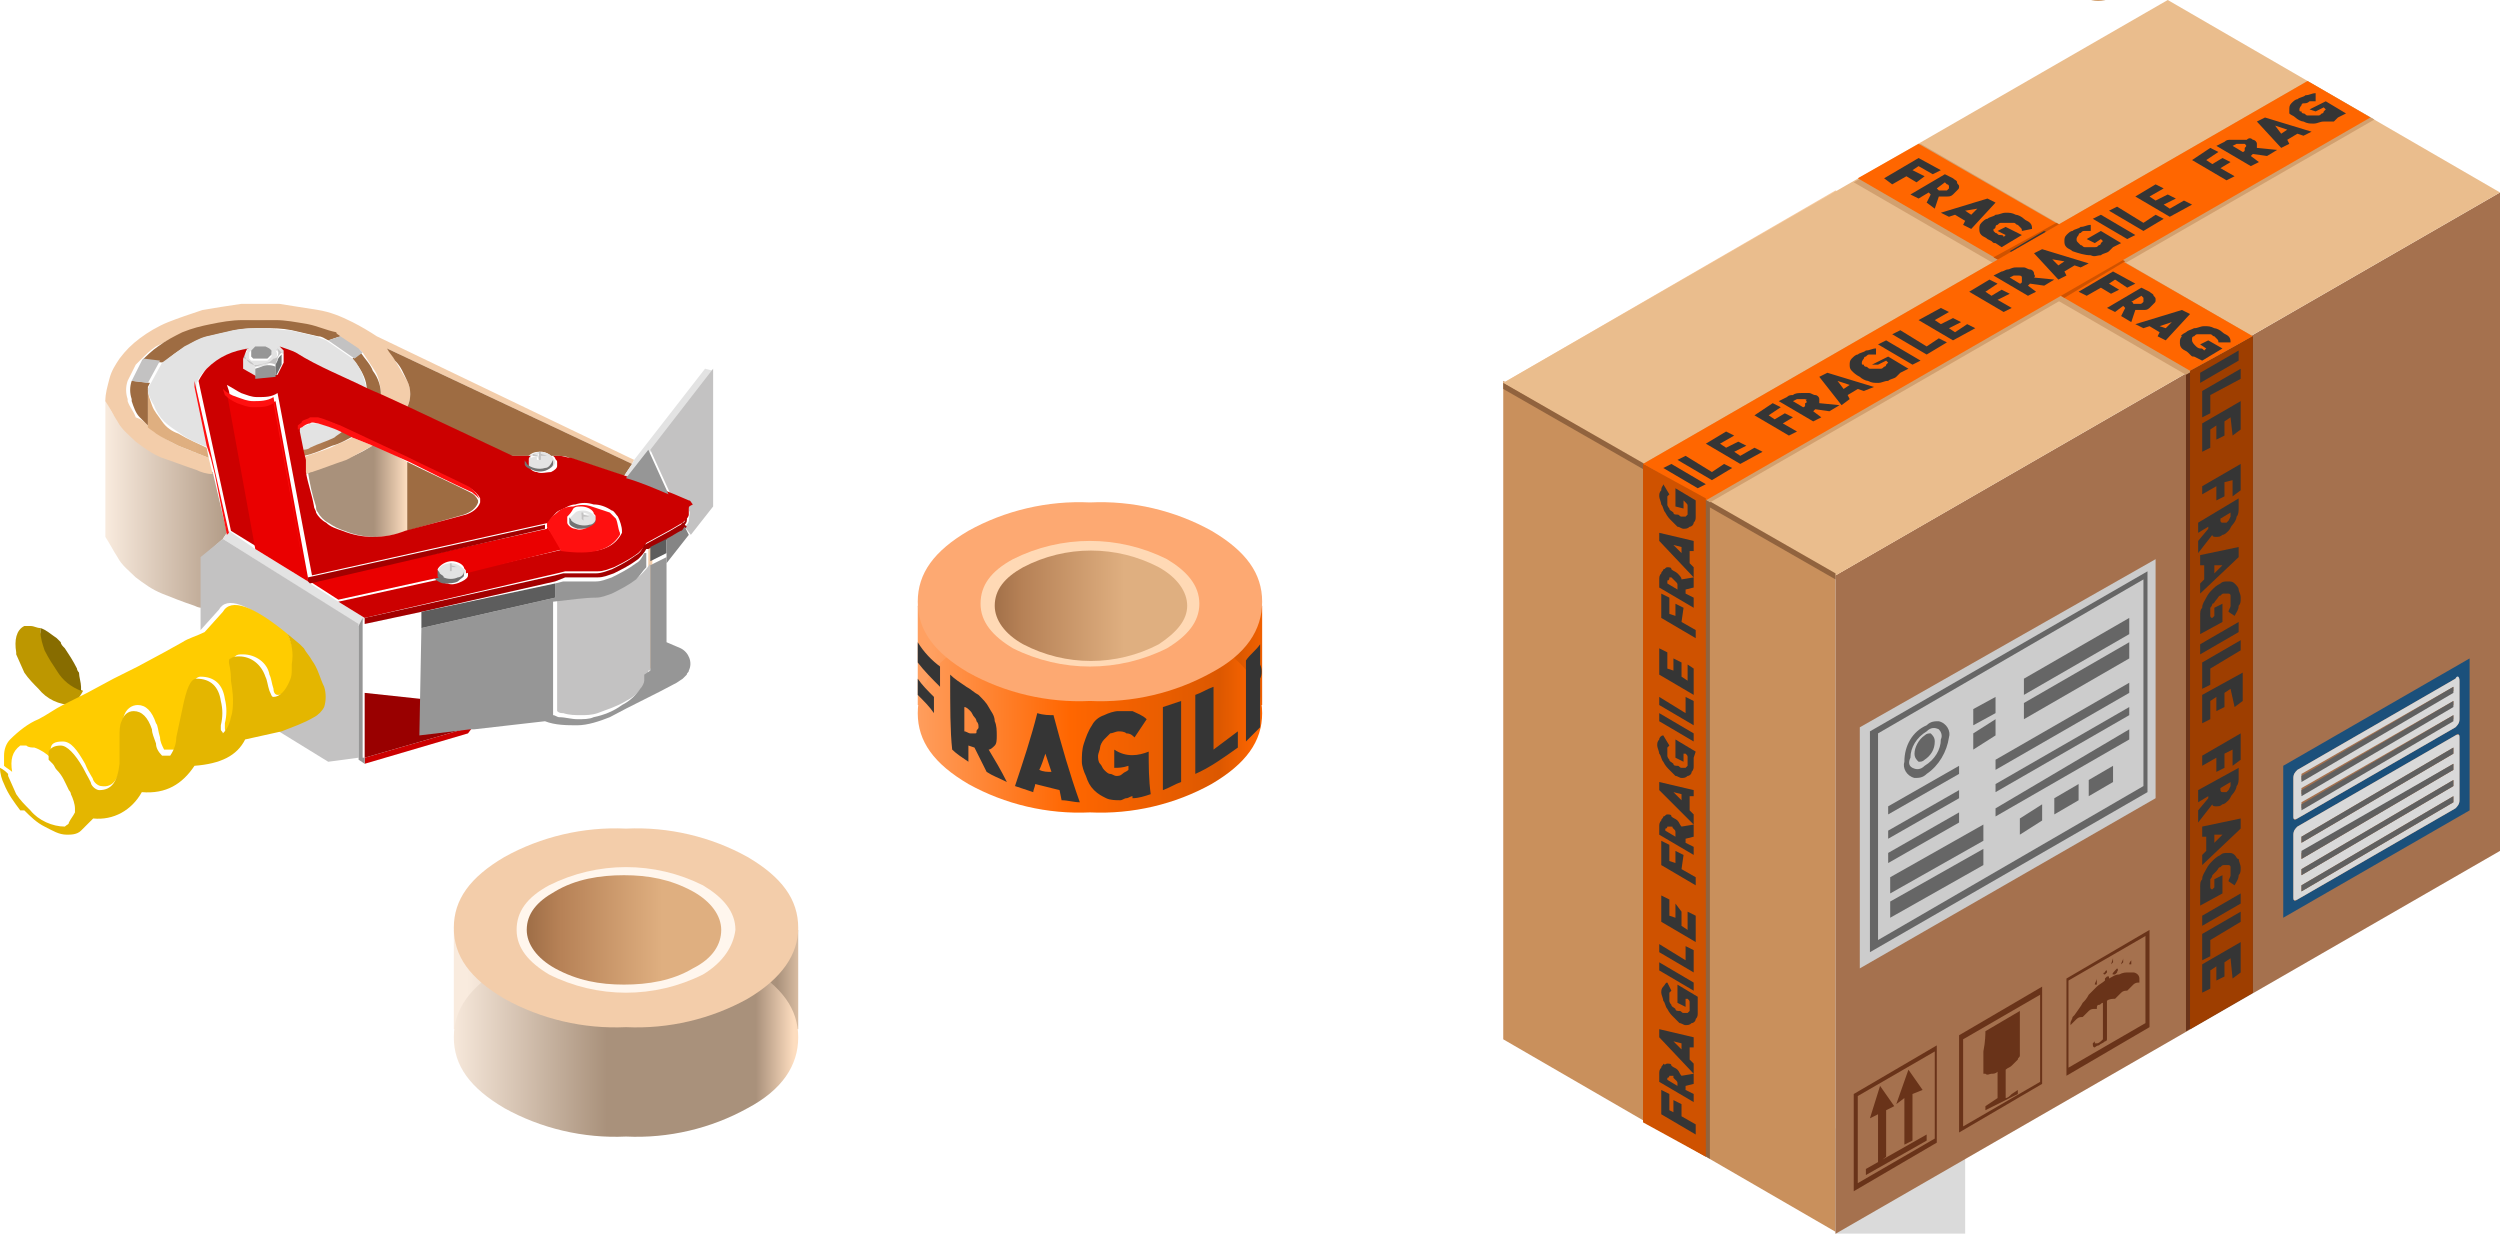 <?xml version="1.0" encoding="utf-8"?>
<!-- Generator: Adobe Illustrator 22.1.0, SVG Export Plug-In . SVG Version: 6.00 Build 0)  -->
<svg version="1.1" xmlns="http://www.w3.org/2000/svg" xmlns:xlink="http://www.w3.org/1999/xlink" x="0px" y="0px"
	 viewBox="0 0 123.4 60.9" style="enable-background:new 0 0 123.4 60.9;" xml:space="preserve">
<style type="text/css">
	.st0{fill:#4C4B4B;}
	.st1{fill:#5E5D5D;}
	.st2{fill:#3F3B39;}
	.st3{fill:#F6F6F6;}
	.st4{fill:#888888;}
	.st5{fill:#ACD7F2;}
	.st6{fill:#FFFFFF;}
	.st7{fill:#EDEEEE;}
	.st8{fill:#DCDCDC;}
	.st9{fill:#2EA7E0;}
	.st10{fill:#00AAD0;}
	.st11{fill:#929090;}
	.st12{fill:#78CDE7;stroke:#156081;stroke-width:0.5;stroke-linecap:round;stroke-linejoin:round;stroke-miterlimit:10;}
	.st13{fill:#A7003D;}
	.st14{fill:#D60051;}
	.st15{fill:#BF2345;}
	.st16{fill:#252221;}
	.st17{fill:#595757;}
	.st18{fill:#9E9EA0;}
	.st19{fill:#C8C8C9;}
	.st20{fill:#F29600;}
	.st21{fill:#F7B52D;}
	.st22{fill:#EA5515;}
	.st23{fill:#045993;}
	.st24{fill:#066EB7;}
	.st25{fill:#0462A4;}
	.st26{fill:#C30E24;}
	.st27{fill:#156081;}
	.st28{fill:#0D435D;}
	.st29{fill:#980C22;}
	.st30{fill:none;stroke:#000000;stroke-miterlimit:10;}
	.st31{fill:#FFFFFF;stroke:#00A9CE;stroke-linecap:round;stroke-linejoin:round;stroke-miterlimit:10;}
	.st32{fill:#00A9CE;}
	.st33{fill:#B2CC46;}
	.st34{fill:#FCD89F;}
	.st35{fill:#331907;}
	.st36{fill:#BA8663;}
	.st37{fill:#3A1E0A;}
	.st38{fill:#605F6D;}
	.st39{fill:#7FA5B2;}
	.st40{fill:#C6A273;}
	.st41{fill:#AACC42;}
	.st42{fill:#FFD4AE;}
	.st43{fill:#3C313F;}
	.st44{fill:#B71C1C;}
	.st45{fill:#968D81;}
	.st46{fill:#C93131;}
	.st47{fill:#EFEAE4;}
	.st48{fill:#C68E75;}
	.st49{fill:#AA3131;}
	.st50{fill:#AA3570;}
	.st51{fill:#91B3BC;}
	.st52{fill:#A37246;}
	.st53{fill:#4C414F;}
	.st54{fill:#6D4524;}
	.st55{fill:#B5AC9E;}
	.st56{fill:#6BA534;}
	.st57{fill:#FFCC99;}
	.st58{fill:#473224;}
	.st59{fill:#597A1A;}
	.st60{fill:#93867C;}
	.st61{opacity:0.6;fill:#CC9A75;enable-background:new    ;}
	.st62{fill:#E0AA79;}
	.st63{fill:#8E5A46;}
	.st64{fill:#D66A18;}
	.st65{fill:#994710;}
	.st66{fill:#D67B30;}
	.st67{fill:#66666D;}
	.st68{fill:#9B6937;}
	.st69{fill:#F9D45F;}
	.st70{opacity:0.35;fill:#00A9CE;enable-background:new    ;}
	.st71{opacity:0.66;fill:#00A9CE;enable-background:new    ;}
	.st72{opacity:0.95;fill:#00A9CE;enable-background:new    ;}
	.st73{opacity:0.79;fill:#00A9CE;enable-background:new    ;}
	.st74{opacity:0.47;fill:#00A9CE;enable-background:new    ;}
	.st75{opacity:0.15;}
	.st76{fill:#070707;}
	.st77{opacity:0.5;fill:#070707;enable-background:new    ;}
	.st78{opacity:7.000000e-02;fill:#070707;enable-background:new    ;}
	.st79{fill:#FFFFFF;stroke:#D3D3D3;stroke-miterlimit:10;}
	.st80{fill:#EDEDEF;}
	.st81{opacity:0.5;fill:#A0B5AC;enable-background:new    ;}
	.st82{fill:#333333;}
	.st83{fill:#8ED1EB;}
	.st84{opacity:7.000000e-02;enable-background:new    ;}
	.st85{fill:none;stroke:#FFFFFF;stroke-width:0.19;stroke-miterlimit:10;}
	.st86{opacity:0.3;fill:#070707;enable-background:new    ;}
	.st87{fill:#C4C7D8;}
	.st88{fill:#C9905C;}
	.st89{fill:#EABD8D;}
	.st90{fill:#A5714E;}
	.st91{fill:#4A2808;}
	.st92{opacity:0.3;fill:#FFFFFF;enable-background:new    ;}
	.st93{fill:#C4925C;}
	.st94{fill:#EABC8C;}
	.st95{fill:#945C49;}
	.st96{fill:#AF784A;}
	.st97{fill:#A5714F;}
	.st98{fill:#BF8D5E;}
	.st99{fill:#242E3F;}
	.st100{fill:#364765;}
	.st101{fill:#5A82AB;}
	.st102{fill:#8E745D;}
	.st103{fill:#1F272D;}
	.st104{fill:#67CDF1;}
	.st105{fill:#19C2ED;}
	.st106{fill:#767676;}
	.st107{fill:#0391C5;}
	.st108{fill:#DB4B42;}
	.st109{fill:#F1D418;}
	.st110{fill:#3AB986;}
	.st111{fill:#98989A;}
	.st112{fill:#D2A06F;}
	.st113{fill:#BD9700;}
	.st114{fill:#876C00;}
	.st115{fill:#693319;}
	.st116{fill:#1B507B;}
	.st117{fill:#D9D9D9;}
	.st118{fill:#606060;}
	.st119{fill:#F6CA9F;}
	.st120{fill:#91633E;}
	.st121{fill:#FF6600;}
	.st122{fill:#CF5200;}
	.st123{fill:#353535;}
	.st124{fill:#9E3E00;}
	.st125{fill:#CCCCCC;}
	.st126{fill:#666666;}
	.st127{fill:url(#SVGID_1_);}
	.st128{fill:url(#SVGID_2_);}
	.st129{fill:#FDA972;}
	.st130{fill:#FFD9B5;}
	.st131{fill:url(#SVGID_3_);}
	.st132{fill:url(#SVGID_4_);}
	.st133{fill:url(#SVGID_5_);}
	.st134{fill:#F3CDAA;}
	.st135{fill:#FFF6ED;}
	.st136{fill:url(#SVGID_6_);}
	.st137{fill:#E1E1E1;}
	.st138{fill:url(#SVGID_7_);}
	.st139{fill:url(#SVGID_8_);}
	.st140{fill:#9E6C42;}
	.st141{fill:#E3E3E3;}
	.st142{fill:#C3C2C2;}
	.st143{fill:#CC0000;}
	.st144{fill:#990000;}
	.st145{fill:#FFCC00;}
	.st146{fill:#E4B600;}
	.st147{fill:#969696;}
	.st148{fill:#737373;}
	.st149{fill:#EA0000;}
	.st150{fill:#FF1010;}
	.st151{fill:#A30000;}
	.st152{fill:#5D5D5D;}
	.st153{fill:#858585;}
	.st154{fill:#CED8D8;}
	.st155{fill:#ABCDDD;}
	.st156{fill:#E6E3DE;}
	.st157{fill:#1A1D22;}
	.st158{fill:#BA6336;}
	.st159{fill:#93432C;}
	.st160{fill:#E2A472;}
	.st161{fill:#3D7795;}
	.st162{fill:#CA895C;}
	.st163{fill:#A25E36;}
	.st164{fill:#88472D;}
	.st165{fill:#683325;}
	.st166{fill:#8A4A28;}
	.st167{fill:#7C8884;}
	.st168{fill:#934C36;}
	.st169{fill:#E5AB60;}
	.st170{fill:#BB753D;}
	.st171{fill:#CAD1D9;}
	.st172{opacity:0.6;fill:#DBA98E;enable-background:new    ;}
	.st173{fill:#708895;}
	.st174{opacity:0.2;fill:#89949B;enable-background:new    ;}
	.st175{fill:#758190;}
	.st176{fill:#F2B136;}
	.st177{fill:#E3912F;}
	.st178{fill:#363D48;}
	.st179{fill:#4F566B;}
	.st180{fill:#FCCF8E;}
	.st181{fill:#D8874F;}
	.st182{fill:#843B2F;}
	.st183{fill:#9A3933;}
	.st184{fill:#0497AF;}
	.st185{fill:#98B3C5;}
	.st186{fill-rule:evenodd;clip-rule:evenodd;fill:#FABF61;}
	.st187{fill-rule:evenodd;clip-rule:evenodd;fill:#F5B382;}
	.st188{fill-rule:evenodd;clip-rule:evenodd;fill:#E3A370;}
	.st189{fill-rule:evenodd;clip-rule:evenodd;fill:#F0DBB8;}
	.st190{fill-rule:evenodd;clip-rule:evenodd;fill:#E6E6E6;}
	.st191{fill-rule:evenodd;clip-rule:evenodd;}
	.st192{fill-rule:evenodd;clip-rule:evenodd;fill:#895531;}
	.st193{fill:#FFFFFF;stroke:#000000;stroke-width:4;stroke-miterlimit:10;}
	.st194{fill:#F4F4F4;}
	.st195{fill:none;stroke:#FFFFFF;stroke-width:8;stroke-linecap:round;stroke-linejoin:round;stroke-miterlimit:10;}
	.st196{fill:#F5B382;}
	.st197{fill:#475769;}
	.st198{fill:#F05B4C;}
	.st199{fill:#9CA8B5;}
	.st200{fill:#D7D7D7;}
	.st201{fill:#828C95;}
	.st202{fill:#5B6975;}
	.st203{fill:#A89B7A;}
	.st204{fill:#D6D6D6;}
	.st205{fill:#AEB8A5;}
	.st206{fill:#F5A8B3;}
	.st207{fill:#9EBEA2;}
	.st208{fill:#B4CDB8;}
	.st209{fill:#F8BCC3;}
	.st210{fill:#ECABB3;}
	.st211{fill:#E7D3CE;}
	.st212{fill:#D8C8BB;}
	.st213{fill:#946C5E;}
	.st214{fill:#A88774;}
	.st215{fill:#E96058;}
	.st216{fill:#F79C98;}
	.st217{fill:#F07C78;}
	.st218{fill:#D9C9BA;}
	.st219{fill:#E1D7CD;}
	.st220{fill:#9F8A75;}
	.st221{fill:#816549;}
	.st222{fill:#F5A788;}
	.st223{fill:#F38961;}
	.st224{fill:#D19278;}
	.st225{fill:#F7A588;}
	.st226{fill:#414141;}
	.st227{fill:#DBF0FA;}
	.st228{fill:#0B0B0B;}
	.st229{fill:#D2EBF7;}
	.st230{fill:#929292;}
	.st231{clip-path:url(#SVGID_10_);}
	.st232{fill:#E6CC80;}
	.st233{fill:#C2AB5C;}
	.st234{opacity:0.5;fill:#FFFFFF;enable-background:new    ;}
	.st235{fill-rule:evenodd;clip-rule:evenodd;fill:#CC8575;}
	.st236{fill-rule:evenodd;clip-rule:evenodd;fill:#AB6154;}
	.st237{fill-rule:evenodd;clip-rule:evenodd;fill:#F0A696;}
	.st238{fill-rule:evenodd;clip-rule:evenodd;fill:#CCCCCC;}
	.st239{fill-rule:evenodd;clip-rule:evenodd;fill:#666666;}
	.st240{fill-rule:evenodd;clip-rule:evenodd;fill:#2E5273;}
	.st241{fill-rule:evenodd;clip-rule:evenodd;fill:#698099;}
	.st242{fill-rule:evenodd;clip-rule:evenodd;fill:#ABABAB;}
	.st243{fill-rule:evenodd;clip-rule:evenodd;fill:#454545;}
	.st244{fill-rule:evenodd;clip-rule:evenodd;fill:#D19161;}
	.st245{fill-rule:evenodd;clip-rule:evenodd;fill:#EDC9C2;}
	.st246{fill-rule:evenodd;clip-rule:evenodd;fill:#361200;}
	.st247{fill-rule:evenodd;clip-rule:evenodd;fill:#57331A;}
	.st248{fill-rule:evenodd;clip-rule:evenodd;fill:#3B210F;}
	.st249{fill-rule:evenodd;clip-rule:evenodd;fill:#FFFFFF;}
	.st250{fill-rule:evenodd;clip-rule:evenodd;fill:#4F7396;}
	.st251{fill-rule:evenodd;clip-rule:evenodd;fill:#8AA3BA;}
	.st252{fill:#403D3C;}
	.st253{fill:#F7F7F7;}
	.st254{fill:#B9D7F2;}
	.st255{fill:#EEEFEF;}
	.st256{fill:#65A6DE;}
	.st257{fill:#919090;}
	.st258{fill:#96CDE6;stroke:#3A6080;stroke-width:0.5;stroke-linecap:round;stroke-linejoin:round;stroke-miterlimit:10;}
	.st259{fill:#8F003E;}
	.st260{fill:#B80050;}
	.st261{fill:#C54354;}
	.st262{fill:#292726;}
	.st263{fill:#595858;}
	.st264{fill:#9E9E9F;}
	.st265{fill:#DD9610;}
	.st266{fill:#E7B53E;}
	.st267{fill:#CD5621;}
	.st268{fill:#335991;}
	.st269{fill:#3F6EB4;}
	.st270{fill:#3862A1;}
	.st271{fill:#A71628;}
	.st272{fill:#3A6080;}
	.st273{fill:#2A455C;}
	.st274{fill:#DB4665;}
	.st275{fill:#D1D1D1;}
	.st276{opacity:0.6;}
	.st277{opacity:0.68;fill:#FFFFFF;}
	.st278{fill:#BCBECC;}
	.st279{fill:#E5E6EB;}
	.st280{fill:#373A47;}
	.st281{fill:#00A9CE;stroke:#00A9CE;stroke-miterlimit:10;}
	.st282{fill:#D7D8DB;}
	.st283{opacity:0.22;fill:#DFF3FD;enable-background:new    ;}
	.st284{fill:#5B5567;}
	.st285{fill:#A6A6A6;}
	.st286{opacity:0.65;fill:#C8C7CE;enable-background:new    ;}
	.st287{fill:#B9C3CE;}
	.st288{fill:#E6E7E8;}
	.st289{fill:#BEC7DD;}
	.st290{fill:#C3CAD1;}
	.st291{fill:#D8E2E5;}
	.st292{fill:#C2CCDB;}
	.st293{fill:#B1BFC3;}
	.st294{fill:#F1F2F2;}
	.st295{fill:#9D0E0D;}
	.st296{fill:#E2342B;}
	.st297{fill:#E7E4E5;}
	.st298{fill:#FFD8B5;}
	.st299{opacity:0.49;fill:#FFFFFF;}
	.st300{opacity:0.58;fill:#FFFFFF;}
	.st301{fill:url(#SVGID_11_);}
	.st302{fill:#333745;}
	.st303{fill:#242530;}
	.st304{fill:url(#SVGID_12_);}
	.st305{fill-rule:evenodd;clip-rule:evenodd;fill:#780000;}
	.st306{fill-rule:evenodd;clip-rule:evenodd;fill:#2B2B2B;}
	.st307{fill-rule:evenodd;clip-rule:evenodd;fill:#787878;}
	.st308{fill-rule:evenodd;clip-rule:evenodd;fill:#618CC7;}
	.st309{fill-rule:evenodd;clip-rule:evenodd;fill:#406BA3;}
	.st310{fill-rule:evenodd;clip-rule:evenodd;fill:#4D4D4D;}
	.st311{fill-rule:evenodd;clip-rule:evenodd;fill:#990000;}
	.st312{fill-rule:evenodd;clip-rule:evenodd;fill:#999999;}
	.st313{fill-rule:evenodd;clip-rule:evenodd;fill:#A6BDDE;}
	.st314{fill-rule:evenodd;clip-rule:evenodd;fill:#F7C7A1;}
	.st315{fill-rule:evenodd;clip-rule:evenodd;fill:#9CB5D6;}
</style>
<g id="Layer_1">
	<path class="st112" d="M105.2-3.5c0.4-0.2,0.9-0.2,1.2,0l1.3,0.7c0.4,0.2,0.4,0.5,0,0.7l-3.5,2c-0.4,0.2-0.9,0.2-1.2,0l-1.3-0.7
		c-0.4-0.2-0.4-0.5,0-0.7L105.2-3.5z"/>
	<path class="st113" d="M2,31c0,0.1,0,0.1,0,0.2c0.1,0.3,0.1,0.6,0.3,0.9c0.2,0.4,0.3,0.7,0.6,1c0.3,0.4,0.7,0.8,1.2,1
		c-0.1,0.2-0.2,0.3-0.3,0.5c-0.1,0.1-0.1,0.2-0.2,0.2c-0.7,0-1.3-0.3-1.7-0.8c-0.2-0.2-0.5-0.5-0.7-0.8l-0.4-0.9l0-0.1l0,0
		c-0.1-0.6,0-1.1,0.4-1.3c0.1,0,0.2,0,0.3,0C1.7,30.9,1.8,31,2,31z"/>
	<path class="st114" d="M4,34.1c-0.5-0.2-0.9-0.5-1.2-1c-0.2-0.3-0.4-0.6-0.6-1C2.1,31.8,2,31.5,2,31.2c0-0.1,0-0.1,0-0.2
		c0.3,0.1,0.5,0.3,0.8,0.5l0,0c0.1,0.1,0.1,0.1,0.2,0.2C3,31.8,3.1,31.9,3.2,32c0.2,0.3,0.4,0.6,0.6,1c0,0.1,0.1,0.2,0.1,0.2
		C3.9,33.4,4,33.7,4,33.9C4,34,4,34,4,34.1z"/>
	<g>
		<g class="st75">
			<rect x="90.6" y="55.7" class="st76" width="6.4" height="5.2"/>
		</g>
		<polygon class="st88" points="74.2,18.8 90.6,28.3 90.6,60.8 74.2,51.3 		"/>
		<polygon class="st90" points="90.6,28.4 123.4,9.5 123.4,42 90.6,60.9 		"/>
		<path class="st115" d="M102.8,49.5c0.1-0.1,0.2-0.2,0.3-0.4c0.1-0.1,0.3-0.3,0.4-0.4c0.1-0.1,0.3-0.2,0.4-0.3l0-0.1l0.1-0.1
			c0,0,0,0,0.1,0c0,0,0,0,0,0.1c0.2-0.1,0.3-0.2,0.5-0.2c0.2-0.1,0.3-0.1,0.5-0.1l0.2,0c0.1,0,0.3,0.1,0.3,0.3c0,0,0,0.1,0,0.1v0.1
			c-0.1,0-0.2,0-0.3,0.1c-0.1,0.1-0.2,0.2-0.3,0.3h0c-0.1,0-0.2,0-0.3,0.1c-0.1,0.1-0.2,0.2-0.3,0.3c-0.1,0-0.3,0-0.4,0.1
			c0,1,0,1.5,0,1.7c0,0.1,0,0.1,0,0.2c0,0.1-0.1,0.1-0.1,0.1c-0.1,0.1-0.2,0.1-0.3,0.2c-0.1,0-0.2,0.1-0.2,0.1
			c-0.1,0-0.1-0.1-0.1-0.2l0.1-0.1c0,0,0,0.1,0,0.1c0,0,0.1,0,0.1,0c0.1,0,0.2-0.1,0.3-0.2c0,0,0-0.1,0-0.1c0-0.1,0-0.1,0-0.1v-1.6
			c-0.1,0-0.1,0.1-0.2,0.1c-0.1,0-0.1,0.1-0.1,0.2h-0.1c-0.1,0-0.2,0-0.3,0.1c-0.1,0.1-0.2,0.2-0.3,0.3c-0.1,0-0.2,0-0.3,0.1
			c-0.1,0.1-0.2,0.2-0.3,0.3l0,0c0,0,0-0.1,0-0.1c0-0.1,0.1-0.2,0.1-0.3l0.1-0.1C102.6,49.8,102.7,49.7,102.8,49.5z M103.5,48.5
			c0,0,0,0.1,0,0.1c0,0,0,0-0.1,0h0c0-0.1,0.1-0.2,0.1-0.3C103.5,48.4,103.5,48.4,103.5,48.5z M103.9,48c0,0,0-0.1,0.1-0.1l0-0.1
			c0,0.1,0,0.1,0,0.2l-0.1,0.1C103.8,48.1,103.8,48,103.9,48L103.9,48z M104.2,47.6L104.2,47.6l0.1-0.3c0,0.1,0,0.1,0,0.2
			L104.2,47.6z M104.8,47.5l-0.1,0.1c0-0.1,0.1-0.2,0.1-0.3C104.8,47.3,104.8,47.4,104.8,47.5L104.8,47.5z M104.5,47.8L104.5,47.8
			C104.6,47.8,104.6,47.8,104.5,47.8c0.1,0.1,0,0.1,0,0.2c0,0,0,0-0.1,0.1c0,0,0,0-0.1,0S104.4,47.9,104.5,47.8L104.5,47.8z
			 M105.1,47.6c0-0.1,0.1-0.2,0.1-0.2v0.1l0,0.1L105.1,47.6C105.1,47.6,105.1,47.6,105.1,47.6L105.1,47.6z M102,48.3l4.1-2.4v4.8
			l-4.1,2.4V48.3z M105.9,46.2l-3.8,2.2v4.3l3.8-2.2V46.2z"/>
		<path class="st115" d="M98,50.9l1.7-1v1.9c0,0,0,0.1,0,0.1c0,0.1,0,0.1,0,0.2c0,0.1-0.1,0.1-0.1,0.2c-0.1,0.1-0.2,0.2-0.3,0.3
			c-0.1,0.1-0.2,0.1-0.3,0.2v0.7c0,0.3,0,0.5,0,0.7c0.1,0,0.2-0.1,0.3-0.2l0.3-0.2v0.2L98,54.8v-0.2l0.6-0.4v-1.3
			c-0.1,0.1-0.2,0.1-0.3,0.1c-0.1,0-0.2,0.1-0.3,0c0,0-0.1,0-0.1,0c0,0,0-0.1,0-0.1c0-0.3,0-0.6,0-1C98,51.4,98,51,98,50.9z
			 M100.7,53.4v-4.3l-3.8,2.2v4.3L100.7,53.4z M96.7,55.9v-4.8l4.1-2.4v4.8L96.7,55.9z"/>
		<path class="st115" d="M92.8,53.6l0.7,1l-0.4,0.2v2.3l-0.4,0.3V55l-0.4,0.2L92.8,53.6z M93.6,54.5l0.6-1.7l0.7,1L94.4,54v2.3
			L94,56.5v-2.3L93.6,54.5z M95.1,56v0.3l-3,1.7v-0.3L95.1,56z M91.5,54l4.1-2.4v4.8l-4.1,2.4V54z M95.5,51.9l-3.8,2.2v4.3l3.8-2.2
			V51.9z"/>
		<path class="st116" d="M121.4,33.6c0-0.2-0.1-0.2-0.2-0.1l-7.8,4.5c-0.1,0.1-0.2,0.2-0.2,0.4v1.9c0,0.2,0.1,0.2,0.2,0.1l7.8-4.5
			c0.1-0.1,0.2-0.2,0.2-0.4V33.6z M121.2,39.9c0.1-0.1,0.2-0.2,0.2-0.4v-3.1c0-0.2-0.1-0.2-0.2-0.1l-7.8,4.5
			c-0.1,0.1-0.2,0.2-0.2,0.4v3.1c0,0.2,0.1,0.2,0.2,0.1L121.2,39.9z M112.7,45.3v-7.5l9.2-5.3V40L112.7,45.3z"/>
		<path class="st117" d="M121.1,33.9l-7.5,4.3v0.3l7.5-4.4L121.1,33.9z M121.1,34.6l-7.5,4.3v0.3l7.5-4.4L121.1,34.6z M121.4,33.6
			v1.9c0,0.2-0.1,0.3-0.2,0.4l-7.8,4.5c-0.2,0.1-0.2,0-0.2-0.1v-1.9c0-0.2,0.1-0.3,0.2-0.4l7.8-4.5
			C121.3,33.3,121.4,33.4,121.4,33.6z M121.1,35.3l-7.5,4.3v0.3l7.5-4.4L121.1,35.3z M121.1,37.7l-7.5,4.4v0.3l7.5-4.4L121.1,37.7z
			 M121.1,36.9l-7.5,4.4v0.3l7.5-4.4L121.1,36.9z M121.2,39.9l-7.8,4.5c-0.2,0.1-0.2,0-0.2-0.1v-3.1c0-0.2,0.1-0.3,0.2-0.4l7.8-4.5
			c0.2-0.1,0.2,0,0.2,0.1v3.1C121.4,39.7,121.3,39.8,121.2,39.9z M121.1,38.5l-7.5,4.4v0.3l7.5-4.4L121.1,38.5z M121.1,39.3
			l-7.5,4.4v0.3l7.5-4.4L121.1,39.3z"/>
		<path class="st118" d="M121.1,34.6v0.3l-7.5,4.4v-0.3L121.1,34.6z M121.1,33.9v0.3l-7.5,4.4v-0.3L121.1,33.9z M121.1,36.9v0.3
			l-7.5,4.4v-0.3L121.1,36.9z M121.1,37.7V38l-7.5,4.4V42L121.1,37.7z M121.1,35.3v0.3l-7.5,4.4v-0.3L121.1,35.3z M121.1,39.3v0.3
			l-7.5,4.4v-0.3L121.1,39.3z M121.1,38.5v0.3l-7.5,4.4v-0.3L121.1,38.5z"/>
		<polygon class="st119" points="90.6,28.4 74.2,18.9 90.6,9.4 107,18.9 		"/>
		<polygon class="st89" points="90.6,28.4 74.2,18.9 107,0 123.4,9.5 		"/>
		<polygon class="st120" points="74.2,18.9 90.6,28.3 90.6,28.6 74.2,19.2 		"/>
		<polygon class="st112" points="107.9,18.5 111.2,16.6 94.8,7.1 91.5,9 		"/>
		<polygon class="st112" points="84.4,24.8 81.1,22.9 113.9,4 117.2,5.9 		"/>
		<polygon class="st121" points="108.1,18.3 111.2,16.6 94.7,7.1 91.7,8.8 		"/>
		<polygon class="st120" points="81.1,22.9 84.4,24.8 84.4,57.2 81.1,55.3 		"/>
		<polygon class="st122" points="101.9,14.7 104.9,12.9 101.5,11 98.4,12.7 		"/>
		<path class="st123" d="M99.2,12.4l1.7-1l0.4,0.2l-1.7,1L99.2,12.4z M99.8,11.4c0-0.1,0-0.1-0.1-0.2c0,0-0.1-0.1-0.1-0.1
			c-0.1,0-0.1-0.1-0.2-0.1c-0.1,0-0.2,0-0.3,0c-0.1,0-0.2,0-0.3,0c-0.1,0-0.1,0-0.2,0.1c-0.1,0-0.1,0.1-0.1,0.1c0,0,0,0.1-0.1,0.1
			c0,0.1,0,0.1,0,0.1c0,0,0.1,0.1,0.1,0.1c0.1,0,0.1,0.1,0.2,0.1c0.1,0,0.2,0,0.2,0.1l0.1-0.1l-0.4-0.2l0.4-0.2l0.8,0.4l-1,0.6
			L98.5,12l0,0c-0.1,0-0.1,0-0.2-0.1l-0.2-0.1c-0.1-0.1-0.2-0.1-0.3-0.2c-0.1-0.1-0.1-0.2-0.1-0.3c0-0.1,0-0.2,0.1-0.3
			c0.1-0.1,0.2-0.2,0.3-0.2c0.1-0.1,0.3-0.1,0.4-0.2c0.2,0,0.3-0.1,0.5-0.1c0.2,0,0.3,0,0.5,0.1c0.1,0,0.3,0.1,0.4,0.2
			c0.1,0.1,0.2,0.1,0.3,0.2c0.1,0.1,0.1,0.2,0.1,0.3L99.8,11.4z M105.8,14.9C105.8,14.9,105.8,14.8,105.8,14.9c0-0.1,0-0.1,0-0.2
			c0,0-0.1-0.1-0.1-0.1l-0.5,0.3c0,0,0.1,0,0.1,0.1h0.2c0,0,0.1,0,0.1,0C105.7,15,105.7,15,105.8,14.9
			C105.8,14.9,105.8,14.9,105.8,14.9L105.8,14.9z M107.7,15.3l0.4,0.2l-1.2,1.3l-0.4-0.2l0.1-0.2l-0.5-0.3l-0.3,0.1l-0.4-0.2
			L107.7,15.3z M107.9,16.4c0.1-0.1,0.2-0.1,0.4-0.2c0.2,0,0.3-0.1,0.5-0.1c0.2,0,0.3,0,0.5,0.1c0.1,0,0.3,0.1,0.4,0.2
			c0.1,0.1,0.2,0.1,0.3,0.2c0.1,0.1,0.1,0.2,0.1,0.3h-0.6c0-0.1,0-0.1-0.1-0.2c0,0-0.1-0.1-0.1-0.1c-0.1,0-0.1-0.1-0.2-0.1l-0.3,0
			c-0.1,0-0.2,0-0.3,0c-0.1,0-0.1,0-0.2,0.1c-0.1,0-0.1,0.1-0.1,0.1c0,0,0,0.1,0,0.1c0,0.1,0.1,0.2,0.2,0.3c0,0,0.1,0.1,0.2,0.1
			c0.1,0,0.1,0,0.2,0.1l0.1-0.1l-0.3-0.2l0.4-0.2l0.7,0.4l-1,0.6l-0.4-0.2l0,0c-0.1,0-0.1,0-0.2-0.1l-0.1-0.1
			c-0.1-0.1-0.2-0.1-0.3-0.2c-0.1-0.1-0.1-0.2-0.1-0.3c0-0.1,0-0.2,0.1-0.3C107.6,16.6,107.7,16.5,107.9,16.4L107.9,16.4z
			 M106.9,16.2l0.3-0.3l-0.6,0.2L106.9,16.2z M105.7,14.2l0.4,0.2c0.1,0.1,0.2,0.1,0.2,0.2c0.1,0.1,0.1,0.1,0.1,0.2
			c0,0.1,0,0.1-0.1,0.2c-0.1,0.1-0.1,0.1-0.2,0.2c-0.1,0.1-0.2,0.1-0.3,0.1c-0.1,0-0.2,0-0.4,0l-0.2,0.6l-0.5-0.3l0.2-0.4l-0.1-0.1
			l-0.4,0.3l-0.4-0.2L105.7,14.2z M105.4,14l-0.4,0.2l-0.6-0.4l-0.3,0.2l0.5,0.3l-0.4,0.2l-0.5-0.3l-0.7,0.4l-0.4-0.2l1.7-1
			L105.4,14z M97.3,10.6l0.3-0.3L97,10.4L97.3,10.6z M97,10.9l-0.5-0.3l-0.3,0.1l-0.4-0.2l2.3-0.7l0.4,0.2l-1.2,1.3l-0.4-0.2
			L97,10.9z M95.6,9.3l0.1,0.1l0.2,0H96c0,0,0.1,0,0.1,0c0,0,0,0,0.1-0.1c0,0,0-0.1,0-0.1c0,0,0-0.1-0.1-0.1c0,0-0.1-0.1-0.1-0.1
			L95.6,9.3z M94.7,9.8l-0.4-0.2l1.7-1l0.4,0.2c0.1,0.1,0.2,0.1,0.2,0.2c0,0.1,0.1,0.1,0.1,0.2c0,0.1,0,0.1-0.1,0.2
			c-0.1,0.1-0.1,0.1-0.2,0.2c-0.1,0.1-0.2,0.1-0.3,0.1c-0.1,0-0.2,0-0.4,0l-0.2,0.6L95.1,10l0.2-0.4l-0.1-0.1L94.7,9.8z M93.4,9.1
			L93,8.8l1.7-1l1.1,0.6l-0.4,0.2l-0.7-0.4l-0.3,0.2L95,8.7L94.6,9l-0.5-0.3L93.4,9.1z"/>
		<polygon class="st121" points="84.2,24.7 81.1,22.9 113.9,4 117,5.8 		"/>
		<polygon class="st122" points="81.1,22.9 84.2,24.6 84.2,57.1 81.1,55.4 		"/>
		<polygon class="st115" points="111.2,16.6 107.9,18.5 107.9,50.9 111.2,49 		"/>
		<polygon class="st124" points="111.2,16.6 108.1,18.3 108.1,50.8 111.2,49 		"/>
		<path class="st123" d="M91,19.2l0.3-0.2l-0.6-0.2L91,19.2z M91.4,18.3c-0.1-0.1-0.1-0.2-0.1-0.3c0-0.1,0-0.2,0.1-0.3
			c0.1-0.1,0.2-0.2,0.3-0.2c0.1-0.1,0.3-0.1,0.4-0.2c0.2,0,0.3-0.1,0.5-0.1v0.3c-0.1,0-0.2,0-0.3,0c-0.1,0-0.1,0-0.2,0.1
			c-0.1,0-0.1,0.1-0.1,0.1c0,0-0.1,0.1-0.1,0.2c0,0.1,0,0.1,0.1,0.1c0,0.1,0.1,0.1,0.1,0.1c0.1,0,0.1,0.1,0.2,0.1c0.1,0,0.2,0,0.3,0
			c0.1,0,0.2,0,0.2,0c0.1,0,0.1,0,0.2-0.1c0.1,0,0.1-0.1,0.1-0.1c0,0,0.1-0.1,0.1-0.1l-0.1-0.1l-0.4,0.2L92.4,18l0.8-0.4l1,0.6
			l-0.4,0.2l0,0c0,0-0.1,0.1-0.1,0.1l-0.1,0.1c-0.1,0.1-0.3,0.1-0.4,0.2c-0.2,0-0.3,0.1-0.5,0.1c-0.2,0-0.3,0-0.5-0.1
			c-0.1,0-0.3-0.1-0.4-0.2C91.6,18.5,91.5,18.4,91.4,18.3L91.4,18.3z M95.1,17.1l0.6-0.4l0.4,0.2l-1,0.6l-1.7-1l0.4-0.2L95.1,17.1z
			 M94.8,17.8L94.4,18l-1.7-1l0.4-0.2L94.8,17.8z M97.1,16l0.4,0.2l-1.1,0.6l-1.7-1l1.1-0.6l0.4,0.2l-0.7,0.4l0.3,0.2l0.6-0.3
			l0.4,0.2l-0.6,0.3l0.3,0.2L97.1,16z M98.6,14.8l0.7,0.4l-0.4,0.2l-1.7-1l1-0.6l0.4,0.2l-0.6,0.4l0.3,0.2l0.5-0.3l0.4,0.2
			L98.6,14.8z M103.3,10.8l0.4-0.2l1.7,1l-0.4,0.2L103.3,10.8z M102.3,11.4c0.1-0.1,0.3-0.1,0.4-0.2c0.2,0,0.3-0.1,0.5-0.1v0.3
			c-0.1,0-0.2,0-0.3,0c-0.1,0-0.1,0-0.2,0.1c-0.1,0-0.1,0.1-0.1,0.1c0,0-0.1,0.1-0.1,0.2c0,0.1,0,0.1,0.1,0.2c0,0,0.1,0.1,0.1,0.1
			c0.1,0,0.1,0.1,0.2,0.1c0.1,0,0.2,0,0.3,0c0.1,0,0.2,0,0.2,0c0.1,0,0.1,0,0.2-0.1c0.1,0,0.1-0.1,0.1-0.1c0,0,0.1-0.1,0.1-0.1
			l-0.1-0.1l-0.3,0.2l-0.4-0.2l0.7-0.4l1,0.6l-0.4,0.2l0,0c0,0-0.1,0.1-0.1,0.1l-0.1,0.1c-0.1,0.1-0.3,0.1-0.4,0.2
			c-0.2,0-0.3,0.1-0.5,0c-0.3,0-0.6-0.1-0.9-0.2c-0.1-0.1-0.2-0.1-0.3-0.2c-0.1-0.1-0.1-0.2-0.1-0.3c0-0.1,0-0.2,0.1-0.3
			C102.1,11.5,102.2,11.4,102.3,11.4L102.3,11.4z M101.3,12.8l0.3,0.3l0.3-0.2L101.3,12.8z M100.4,12.5l0.4-0.2l2.3,0.7l-0.4,0.2
			l-0.3-0.1l-0.5,0.3l0.1,0.2l-0.4,0.2L100.4,12.5z M99.4,13.6l-0.2,0.1l0.5,0.3c0,0,0.1,0,0.1-0.1c0,0,0-0.1,0-0.1c0,0,0-0.1,0-0.1
			c0-0.1-0.1-0.1-0.2-0.1h-0.1L99.4,13.6z M99.1,13.3c0.1,0,0.2-0.1,0.4-0.1c0.1,0,0.2,0,0.4,0c0.1,0,0.2,0.1,0.3,0.1
			c0.1,0,0.2,0.1,0.2,0.2c0,0.1,0.1,0.1,0,0.2l1,0.1l-0.5,0.3l-0.7-0.1l-0.1,0.1l0.4,0.3l-0.4,0.2l-1.7-1l0.4-0.2
			C98.9,13.4,99,13.3,99.1,13.3L99.1,13.3z M106.4,10.6l0.4,0.2l-1,0.6l-1.7-1l0.4-0.2l1.3,0.8L106.4,10.6z M106.4,9.1l0.4,0.2
			l-0.7,0.4l0.3,0.2l0.6-0.3l0.4,0.2l-0.6,0.3l0.3,0.2l0.7-0.4l0.4,0.2l-1.1,0.6l-1.7-1L106.4,9.1z M84.2,23.9l-0.4,0.2l-1.7-1
			l0.4-0.2L84.2,23.9z M82.8,22.7l0.4-0.2l1.3,0.8l0.6-0.4l0.4,0.2l-1,0.6L82.8,22.7z M89.8,18.6l0.4-0.2l2.3,0.7L92,19.3l-0.3-0.1
			l-0.5,0.3l0.1,0.2L90.9,20L89.8,18.6z M87.5,19.9l0.4,0.2l-0.6,0.4l0.3,0.2l0.5-0.3l0.4,0.2l-0.5,0.3l0.7,0.4l-0.4,0.2l-1.7-1
			L87.5,19.9z M89.1,19.7c0,0-0.1,0-0.1,0c0,0-0.1,0-0.1,0c-0.1,0-0.1,0-0.2,0l-0.2,0.1l0.5,0.3c0,0,0.1,0,0.1-0.1c0,0,0-0.1,0-0.1
			C89.2,19.9,89.2,19.8,89.1,19.7C89.2,19.8,89.2,19.7,89.1,19.7z M88.9,19.4c0.1,0,0.2,0,0.4,0c0.1,0,0.2,0.1,0.3,0.1
			c0.1,0,0.2,0.1,0.2,0.2c0,0.1,0,0.1,0,0.2l1,0.1l-0.5,0.3l-0.7-0.1l-0.1,0.1l0.4,0.3l-0.4,0.2l-1.7-1l0.4-0.2
			c0.1-0.1,0.2-0.1,0.3-0.1C88.6,19.4,88.8,19.4,88.9,19.4z M85.2,21.3l0.4,0.2l-0.7,0.4l0.3,0.2l0.6-0.3l0.4,0.2l-0.6,0.3l0.3,0.2
			l0.7-0.4l0.4,0.2l-1.1,0.6l-1.7-1L85.2,21.3z"/>
		<path class="st123" d="M83,51.8v-0.3l-0.4-0.1L83,51.8z M82.6,54.9v-0.6l0.4,0.2v0.6l0.7,0.4V56l-1.7-1v-1.2l0.4,0.2v0.8
			L82.6,54.9z M82.6,53.1C82.5,53,82.5,53,82.6,53.1c-0.1,0-0.1,0-0.2,0c0,0,0,0.1-0.1,0.1c0,0,0,0.1,0,0.1l0.5,0.3c0,0,0-0.1,0-0.1
			c0-0.1,0-0.1-0.1-0.2c0,0-0.1-0.1-0.1-0.1C82.6,53.1,82.6,53.1,82.6,53.1L82.6,53.1z M81.9,51.2v-0.4l1.7,0.4v0.5l-0.2,0v0.6
			l0.2,0.2v0.5L81.9,51.2z M82.3,52.5c0.1,0,0.2,0,0.2,0.1c0.1,0.1,0.2,0.1,0.3,0.2c0.1,0.1,0.1,0.2,0.2,0.3l0.6-0.1v0.5l-0.4,0.1
			v0.2l0.4,0.2v0.4l-1.7-1V53c0-0.1,0-0.2,0.1-0.3c0-0.1,0.1-0.1,0.1-0.2C82.2,52.6,82.2,52.5,82.3,52.5L82.3,52.5z M82.5,48.9
			c0,0-0.1,0.1-0.1,0.1c0,0.1,0,0.1,0,0.2c0,0.1,0,0.2,0,0.2c0,0.1,0.1,0.2,0.1,0.2c0,0.1,0.1,0.1,0.2,0.2c0,0.1,0.1,0.1,0.2,0.1
			c0.1,0,0.1,0.1,0.2,0.1c0.1,0,0.1,0,0.2,0c0,0,0.1-0.1,0.1-0.1c0-0.1,0-0.1,0-0.2c0-0.1,0-0.1,0-0.2c0-0.1,0-0.1-0.1-0.2l-0.1,0
			v0.4l-0.4-0.2v-0.9l1,0.6v0.4h0c0,0.1,0,0.1,0,0.2V50c0,0.1,0,0.2-0.1,0.3c0,0.1-0.1,0.2-0.2,0.2c-0.1,0.1-0.2,0.1-0.3,0.1
			c-0.1,0-0.2-0.1-0.3-0.1c-0.1-0.1-0.2-0.2-0.3-0.3c-0.1-0.1-0.2-0.2-0.3-0.4c-0.1-0.1-0.1-0.3-0.2-0.4c0-0.1-0.1-0.3-0.1-0.4
			c0-0.1,0-0.2,0.1-0.3c0.1-0.1,0.1-0.2,0.2-0.2L82.5,48.9z M81.9,47.9v-0.4l1.7,1v0.4L81.9,47.9z M81.9,47v-0.4l1.3,0.8v-0.7
			l0.4,0.2V48L81.9,47z M82.5,40.8C82.5,40.8,82.5,40.8,82.5,40.8c-0.1,0-0.1,0-0.2,0c0,0,0,0.1-0.1,0.1c0,0,0,0.1,0,0.1l0.5,0.3
			c0-0.1,0-0.1,0-0.2c0-0.1,0-0.1-0.1-0.2c0,0-0.1-0.1-0.1-0.1C82.6,40.9,82.6,40.8,82.5,40.8z M82.3,28.7c0,0,0,0.1,0,0.1l0.5,0.3
			c0-0.1,0-0.1,0-0.2c0-0.1,0-0.1-0.1-0.2c0,0-0.1-0.1-0.1-0.1c0,0-0.1-0.1-0.1-0.1c0,0-0.1,0-0.1,0C82.4,28.6,82.4,28.6,82.3,28.7
			C82.4,28.6,82.3,28.6,82.3,28.7L82.3,28.7z M83,45.7l0.3,0.2V45l0.4,0.2v1.3l-1.7-1v-1.3l0.4,0.2v0.8l0.3,0.1v-0.7L83,45L83,45.7z
			 M83,42.9l0.7,0.4v0.4l-1.7-1v-1.2l0.4,0.2v0.8l0.3,0.1v-0.6l0.4,0.2L83,42.9z M83,39.5v-0.3l-0.4-0.1L83,39.5z M83.6,39.3l-0.2,0
			v0.7l0.2,0.2v0.5l-1.7-1.7v-0.4l1.7,0.4V39.3z M83.6,41.3l-0.4,0.1v0.2l0.4,0.2v0.4l-1.7-1v-0.4c0-0.1,0-0.2,0.1-0.3
			c0-0.1,0.1-0.1,0.1-0.2c0.1,0,0.1-0.1,0.2-0.1c0.1,0,0.2,0,0.2,0.1c0.1,0.1,0.2,0.1,0.3,0.2c0.1,0.1,0.1,0.2,0.2,0.3l0.6-0.1
			L83.6,41.3z M83.6,37.4L83.6,37.4c0,0.1,0,0.1,0,0.2v0.2c0,0.1,0,0.2-0.1,0.3c0,0.1-0.1,0.2-0.2,0.2c-0.1,0.1-0.2,0.1-0.3,0.1
			c-0.1,0-0.2-0.1-0.3-0.1c-0.1-0.1-0.2-0.2-0.3-0.3c-0.1-0.1-0.2-0.2-0.3-0.4c-0.1-0.1-0.1-0.3-0.2-0.4c0-0.1-0.1-0.3-0.1-0.4
			c0-0.1,0-0.2,0.1-0.3c0-0.1,0.1-0.2,0.2-0.2l0.3,0.5c0,0-0.1,0.1-0.1,0.1c0,0.1,0,0.1,0,0.2c0,0.1,0,0.1,0,0.2
			c0,0.1,0.1,0.2,0.1,0.2c0,0.1,0.1,0.1,0.2,0.2c0,0.1,0.1,0.1,0.2,0.1c0.1,0,0.1,0.1,0.2,0.1c0.1,0,0.1,0,0.2,0
			c0,0,0.1-0.1,0.1-0.1c0-0.1,0-0.1,0-0.2c0-0.1,0-0.1,0-0.2c0-0.1,0-0.1-0.1-0.2l-0.1,0v0.4l-0.4-0.2v-0.9l1,0.6L83.6,37.4z
			 M83.6,36.2v0.4l-1.7-1v-0.4L83.6,36.2z M83.6,33v1.3l-1.7-1V32l0.4,0.2v0.8l0.3,0.1v-0.6l0.4,0.2v0.7l0.3,0.2v-0.8L83.6,33z
			 M83.2,34.4l0.4,0.2v1.2l-1.7-1v-0.4l1.3,0.8V34.4z M83,30.7l0.7,0.4v0.4l-1.7-1v-1.2l0.4,0.2v0.8l0.3,0.1v-0.6l0.4,0.2L83,30.7z
			 M83,28.6l0.6-0.1v0.5l-0.4,0.1v0.2l0.4,0.2V30l-1.7-1v-0.4c0-0.1,0-0.2,0.1-0.3c0-0.1,0.1-0.1,0.1-0.2c0.1,0,0.1-0.1,0.2-0.1
			c0.1,0,0.2,0,0.2,0.1c0.1,0.1,0.2,0.1,0.3,0.2C82.9,28.4,83,28.5,83,28.6L83,28.6z M83,27.3V27l-0.4-0.1L83,27.3z M81.9,26.7v-0.4
			l1.7,0.4v0.5l-0.2,0v0.6l0.2,0.2v0.5L81.9,26.7z M82.1,23.9l0.3,0.5c0,0-0.1,0.1-0.1,0.1c0,0.1,0,0.1,0,0.2c0,0.1,0,0.1,0,0.2
			c0,0.1,0.1,0.2,0.1,0.2c0,0.1,0.1,0.1,0.2,0.2c0,0.1,0.1,0.1,0.2,0.1c0.1,0,0.1,0.1,0.2,0.1c0.1,0,0.1,0,0.2,0
			c0,0,0.1-0.1,0.1-0.1c0-0.1,0-0.1,0-0.2c0-0.1,0-0.1,0-0.2c0-0.1,0-0.1-0.1-0.2l-0.1-0.1v0.4L82.7,25v-0.9l1,0.6v0.4h0
			c0,0.1,0,0.1,0,0.2v0.2c0,0.1,0,0.2-0.1,0.3c0,0.1-0.1,0.2-0.2,0.2c-0.1,0.1-0.2,0.1-0.3,0.1c-0.1,0-0.2-0.1-0.3-0.1
			c-0.1-0.1-0.2-0.2-0.3-0.3c-0.1-0.1-0.2-0.2-0.3-0.4c-0.1-0.1-0.1-0.3-0.2-0.4c0-0.1-0.1-0.3-0.1-0.4c0-0.1,0-0.2,0.1-0.3
			C82,24,82.1,24,82.1,23.9L82.1,23.9z"/>
		<path class="st123" d="M109.1,7.3l0.4,0.2l-0.6,0.4l0.3,0.2l0.5-0.3l0.4,0.2l-0.5,0.3l0.7,0.4l-0.4,0.2l-1.7-1L109.1,7.3z
			 M110.8,7.1c0,0-0.1,0-0.1,0c0,0-0.1,0-0.1,0c-0.1,0-0.1,0-0.2,0l-0.2,0.1l0.5,0.3c0,0,0.1,0,0.1-0.1c0,0,0-0.1,0-0.1
			C110.9,7.2,110.9,7.2,110.8,7.1C110.8,7.1,110.8,7.1,110.8,7.1L110.8,7.1z M111.2,6.9c0.1,0,0.2,0.1,0.2,0.2c0,0.1,0,0.1,0,0.2
			l1,0.1l-0.5,0.3l-0.7-0.1l-0.1,0.1l0.4,0.3l-0.4,0.2l-1.7-1l0.4-0.2c0.1-0.1,0.2-0.1,0.3-0.1c0.1,0,0.2,0,0.4,0c0.1,0,0.2,0,0.4,0
			C111,6.8,111.1,6.8,111.2,6.9L111.2,6.9z M113,7.1l-0.4,0.2L111.4,6l0.4-0.2l2.3,0.7l-0.4,0.2l-0.3-0.1l-0.5,0.3L113,7.1z
			 M112.6,6.6l0.3-0.2l-0.6-0.2L112.6,6.6z M113.7,5.1c-0.1,0-0.1,0.1-0.1,0.1c0,0-0.1,0.1-0.1,0.2c0,0.1,0,0.1,0.1,0.1
			c0,0.1,0.1,0.1,0.1,0.1c0.1,0,0.1,0.1,0.2,0.1c0.1,0,0.2,0,0.3,0c0.1,0,0.2,0,0.2,0c0.1,0,0.1,0,0.2-0.1c0.1,0,0.1-0.1,0.1-0.1
			c0,0,0.1-0.1,0.1-0.1l-0.1-0.1l-0.4,0.2L114,5.4l0.8-0.4l1,0.6l-0.4,0.2l0,0c0,0-0.1,0.1-0.1,0.1l-0.1,0.1
			C114.9,6,114.8,6,114.7,6c-0.2,0-0.3,0.1-0.5,0.1c-0.2,0-0.3,0-0.5-0.1c-0.1,0-0.3-0.1-0.4-0.2c-0.1-0.1-0.2-0.1-0.3-0.2
			C113,5.6,113,5.5,113,5.4c0-0.1,0-0.2,0.1-0.3c0.1-0.1,0.2-0.2,0.3-0.2c0.1-0.1,0.3-0.1,0.4-0.2c0.2,0,0.3-0.1,0.5-0.1V5
			c-0.1,0-0.2,0-0.3,0C113.9,5.1,113.8,5.1,113.7,5.1L113.7,5.1z"/>
		<path class="st123" d="M110.1,47.3l-0.3,0.2v0.7l-0.4,0.2v-0.7l-0.3,0.2v0.9l-0.4,0.2v-1.4l1.9-1.1V48l-0.4,0.3L110.1,47.3z
			 M110.6,44.1v0.5l-1.9,1.1v-0.5L110.6,44.1z M110.6,45v0.5l-1.5,0.9v0.8l-0.4,0.2v-1.3L110.6,45z M109.3,41.2v0.4l0.4-0.4
			L109.3,41.2z M110.5,42.4c0,0.1,0.1,0.3,0.1,0.4c0,0.2,0,0.3-0.1,0.4c0,0.2-0.1,0.3-0.2,0.5l-0.3-0.2c0-0.1,0.1-0.2,0.1-0.3
			c0-0.1,0-0.2,0-0.2c0-0.1,0-0.1,0-0.2c0-0.1-0.1-0.1-0.1-0.1c-0.1,0-0.1,0-0.2,0c-0.1,0-0.1,0-0.2,0.1c-0.1,0-0.1,0.1-0.2,0.2
			c-0.1,0.1-0.1,0.1-0.2,0.2c0,0.1-0.1,0.2-0.1,0.2c0,0.1,0,0.2,0,0.2c0,0.1,0,0.1,0,0.2c0,0,0,0.1,0.1,0.1l0.1-0.1v-0.4l0.4-0.2
			v0.9l-1.1,0.6v-0.5l0,0c0,0,0-0.1,0-0.2v-0.2c0-0.2,0-0.3,0.1-0.4c0-0.2,0.1-0.3,0.2-0.5c0.1-0.2,0.2-0.3,0.3-0.4
			c0.1-0.1,0.2-0.2,0.4-0.3c0.1-0.1,0.2-0.1,0.4-0.1c0.1,0,0.2,0,0.3,0.1C110.4,42.3,110.4,42.4,110.5,42.4L110.5,42.4z M110.6,40.4
			v0.5l-1.9,1.8v-0.5l0.2-0.2v-0.7l-0.2,0v-0.5L110.6,40.4z M110,39l0.1-0.2v-0.2l-0.5,0.3c0,0,0,0.1,0,0.1c0,0,0,0.1,0.1,0.1
			c0,0,0,0,0.1,0c0,0,0.1,0,0.1,0c0,0,0.1-0.1,0.1-0.1C110,39.1,110,39,110,39L110,39z M109.8,37.2v0.7l-0.4,0.2v-0.7l-0.7,0.4v-0.5
			l1.9-1.1v1.3l-0.4,0.3V37L109.8,37.2z M110.5,37.9v0.5c0,0.1,0,0.3-0.1,0.4c0,0.1-0.1,0.3-0.2,0.4c-0.1,0.1-0.1,0.2-0.2,0.3
			c-0.1,0.1-0.2,0.2-0.3,0.2c-0.1,0.1-0.2,0.1-0.3,0.1c-0.1,0-0.2,0-0.2-0.1l-0.7,0.9V40l0.5-0.6v-0.1l-0.5,0.3V39L110.5,37.9z
			 M110.1,34l-0.3,0.2v0.7l-0.4,0.2v-0.7l-0.3,0.2v0.9l-0.4,0.2v-1.4l2-1.1v1.4l-0.4,0.3L110.1,34z M109.1,33v0.8l-0.4,0.2v-1.3
			l1.9-1.1v0.5L109.1,33z M110.5,30.7v0.5l-1.9,1.1v-0.5L110.5,30.7z M109.3,27.9v0.4l0.4-0.4L109.3,27.9z M110.5,29.1
			c0,0.1,0.1,0.2,0.1,0.4c0,0.2,0,0.3-0.1,0.4c0,0.2-0.1,0.3-0.2,0.5l-0.3-0.2c0-0.1,0.1-0.2,0.1-0.3c0-0.1,0-0.2,0-0.3
			c0-0.1,0-0.1,0-0.2c0-0.1-0.1-0.1-0.1-0.1c-0.1,0-0.1,0-0.2,0c-0.1,0-0.1,0-0.2,0.1c-0.1,0-0.1,0.1-0.2,0.2
			c-0.1,0.1-0.1,0.2-0.2,0.2c0,0.1-0.1,0.2-0.1,0.2c0,0.1,0,0.1,0,0.2c0,0.1,0,0.1,0,0.2c0,0,0,0.1,0.1,0.1l0.1-0.1v-0.4l0.4-0.2
			v0.9l-1.1,0.6v-0.5l0,0c0,0,0-0.1,0-0.2v-0.2c0-0.2,0-0.3,0.1-0.4c0-0.2,0.1-0.3,0.2-0.5c0.1-0.2,0.2-0.3,0.3-0.4
			c0.1-0.1,0.2-0.2,0.4-0.3c0.1-0.1,0.2-0.1,0.4-0.1c0.1,0,0.2,0,0.3,0.1C110.4,28.9,110.5,29,110.5,29.1L110.5,29.1z M108.6,27.4
			l1.9-0.4v0.5l-1.9,1.8v-0.5l0.2-0.2v-0.7l-0.2,0V27.4z M110,25.7l0.1-0.2v-0.2l-0.5,0.3c0,0,0,0.1,0,0.1c0,0,0,0.1,0.1,0.1
			c0,0,0.1,0,0.1,0c0,0,0.1,0,0.1,0c0,0,0.1-0.1,0.1-0.1L110,25.7z M109.8,23.8v0.7l-0.4,0.2v-0.7l-0.7,0.4V24l1.9-1.1v1.3l-0.4,0.3
			v-0.8L109.8,23.8z M110.5,24.6v0.5c0,0.1,0,0.3-0.1,0.4c0,0.1-0.1,0.3-0.2,0.4c-0.1,0.1-0.1,0.2-0.2,0.3c-0.1,0.1-0.2,0.2-0.3,0.2
			c-0.1,0.1-0.2,0.1-0.3,0.1c-0.1,0-0.2,0-0.2-0.1l-0.7,0.9v-0.6l0.5-0.6v-0.1l-0.5,0.3v-0.5L110.5,24.6z M110.1,20.6l-0.3,0.2v0.7
			l-0.4,0.2V21l-0.3,0.2v0.9l-0.4,0.2v-1.4l1.9-1.1v1.4l-0.4,0.3L110.1,20.6z M109.1,20.4l-0.4,0.2v-1.3l1.9-1.1v0.5l-1.5,0.8V20.4z
			 M110.5,17.3v0.5l-1.9,1.1v-0.5L110.5,17.3z"/>
		<polygon class="st125" points="91.8,35.9 91.8,47.8 106.4,39.4 106.4,27.6 		"/>
		<polygon class="st126" points="92.3,36.1 92.3,47 106,39.1 106,28.2 		"/>
		<polygon class="st125" points="92.7,36.2 92.7,46.4 105.8,38.8 105.8,28.6 		"/>
		<polygon class="st126" points="96.7,37.8 93.2,39.8 93.2,40.2 96.7,38.2 		"/>
		<polygon class="st126" points="105.1,30.5 99.9,33.5 99.9,34.3 105.1,31.3 		"/>
		<polygon class="st126" points="105.1,33.7 98.5,37.5 98.5,38 105.1,34.2 		"/>
		<path class="st126" d="M94,37.6c-0.1,0.3,0.1,0.7,0.5,0.8c0.2,0,0.4,0,0.6-0.2c0.6-0.4,1-1.1,1.1-1.8c0.1-0.3-0.1-0.7-0.5-0.8
			c-0.2,0-0.4,0-0.6,0.2C94.4,36.1,94,36.8,94,37.6z M94.3,37.4c0-0.5,0.3-1,0.8-1.3c0.2-0.2,0.4-0.2,0.6-0.1
			c0.1,0.1,0.2,0.3,0.1,0.5c0,0.5-0.3,1-0.8,1.3c-0.2,0.2-0.4,0.2-0.6,0.1C94.2,37.8,94.2,37.6,94.3,37.4z"/>
		<path class="st126" d="M94.5,37.2c0,0.2,0.1,0.3,0.2,0.4c0.1,0,0.2,0,0.3-0.1c0.3-0.2,0.5-0.5,0.5-0.9c0-0.2-0.1-0.3-0.2-0.4
			c-0.1,0-0.2,0-0.3,0.1C94.7,36.5,94.5,36.9,94.5,37.2z"/>
		<polygon class="st126" points="96.7,39 93.2,41 93.2,41.4 96.7,39.4 		"/>
		<polygon class="st126" points="96.7,40.1 93.2,42.1 93.2,42.6 96.7,40.6 		"/>
		<polygon class="st126" points="105.1,34.9 98.5,38.7 98.5,39.1 105.1,35.3 		"/>
		<polygon class="st126" points="105.1,36 98.5,39.9 98.5,40.3 105.1,36.5 		"/>
		<polygon class="st126" points="105.1,31.7 99.9,34.7 99.9,35.5 105.1,32.5 		"/>
		<polygon class="st126" points="97.9,40.7 93.3,43.3 93.3,44.1 97.9,41.5 		"/>
		<polygon class="st126" points="97.9,41.9 93.3,44.5 93.3,45.3 97.9,42.7 		"/>
		<polygon class="st126" points="104.3,37.8 103.1,38.5 103.1,39.3 104.3,38.6 		"/>
		<polygon class="st126" points="102.6,38.7 101.4,39.4 101.4,40.2 102.6,39.5 		"/>
		<polygon class="st126" points="100.8,39.7 99.7,40.4 99.7,41.2 100.8,40.5 		"/>
		<polygon class="st126" points="98.5,35.5 97.4,36.2 97.4,37 98.5,36.3 		"/>
		<polygon class="st126" points="98.5,34.4 97.4,35 97.4,35.8 98.5,35.2 		"/>
		
			<linearGradient id="SVGID_1_" gradientUnits="userSpaceOnUse" x1="81.711" y1="10006.055" x2="95.342" y2="10006.055" gradientTransform="matrix(1.26 0 0 -0.28 -57.028 2834.004)">
			<stop  offset="0" style="stop-color:#FFA061"/>
			<stop  offset="0.46" style="stop-color:#FF6600"/>
			<stop  offset="0.89" style="stop-color:#DC5800"/>
			<stop  offset="1" style="stop-color:#FF6600"/>
		</linearGradient>
		<rect x="45.3" y="29.9" class="st127" width="17" height="4.9"/>
		
			<linearGradient id="SVGID_2_" gradientUnits="userSpaceOnUse" x1="-1837.942" y1="3736.49" x2="-1830.108" y2="3744.319" gradientTransform="matrix(1.09 0.63 1.09 -0.63 -2024.414 3547.092)">
			<stop  offset="0" style="stop-color:#FFA061"/>
			<stop  offset="0.46" style="stop-color:#FF6600"/>
			<stop  offset="0.89" style="stop-color:#DC5800"/>
			<stop  offset="1" style="stop-color:#FF6600"/>
		</linearGradient>
		<path class="st128" d="M59.8,38.7c-1.8,1-3.9,1.5-6,1.4c-2.1,0.1-4.2-0.4-6-1.4c-1.7-1-2.5-2.1-2.5-3.5s0.8-2.5,2.5-3.5
			c1.8-1,3.9-1.5,6-1.4c2.1-0.1,4.2,0.4,6,1.4c1.7,1,2.5,2.1,2.5,3.5S61.5,37.7,59.8,38.7z"/>
		<path class="st129" d="M59.8,33.2c-1.8,1-3.9,1.5-6,1.4c-2.1,0.1-4.2-0.4-6-1.4c-1.7-1-2.5-2.1-2.5-3.5c0-1.4,0.8-2.5,2.5-3.5
			c1.8-1,3.9-1.5,6-1.4c2.1-0.1,4.2,0.4,6,1.4c1.7,1,2.5,2.1,2.5,3.5C62.3,31.1,61.5,32.3,59.8,33.2z"/>
		<path class="st130" d="M57.6,32c-2.4,1.2-5.2,1.2-7.6,0c-1-0.6-1.6-1.3-1.6-2.2c0-0.9,0.5-1.6,1.6-2.2c2.4-1.2,5.2-1.2,7.6,0
			c1,0.6,1.6,1.3,1.6,2.2C59.2,30.7,58.6,31.4,57.6,32z"/>
		
			<linearGradient id="SVGID_3_" gradientUnits="userSpaceOnUse" x1="-3206.593" y1="5275.491" x2="-3198.764" y2="5283.325" gradientTransform="matrix(0.61 0.35 0.61 -0.35 -1214.049 2998.568)">
			<stop  offset="0" style="stop-color:#91633E"/>
			<stop  offset="0.26" style="stop-color:#B68156"/>
			<stop  offset="0.79" style="stop-color:#DFAF80"/>
		</linearGradient>
		<path class="st131" d="M57.2,31.8c-2.1,1.1-4.6,1.1-6.7,0c-0.9-0.5-1.4-1.2-1.4-1.9c0-0.8,0.5-1.4,1.4-1.9c2.1-1.1,4.6-1.1,6.7,0
			c0.9,0.5,1.4,1.2,1.4,1.9C58.6,30.6,58.1,31.2,57.2,31.8z"/>
		<path class="st123" d="M48.1,35.4c-0.1-0.1-0.1-0.2-0.2-0.3c-0.1-0.1-0.2-0.2-0.3-0.2c0,0.5,0,0.9,0,1.2c0.1,0,0.2,0.1,0.3,0.1
			c0.1,0,0.1,0,0.2,0c0.1,0,0.1,0,0.1-0.1c0-0.1,0.1-0.1,0.1-0.2c0-0.1,0-0.2-0.1-0.3C48.2,35.6,48.2,35.5,48.1,35.4z M47.7,33.9
			c0.2,0.1,0.4,0.3,0.6,0.4c0.2,0.2,0.4,0.4,0.5,0.6c0.1,0.2,0.3,0.4,0.3,0.7c0.1,0.2,0.1,0.5,0.1,0.7c0,0.2,0,0.4-0.1,0.5
			c-0.1,0.1-0.2,0.2-0.3,0.2c0.3,0.5,0.6,1,0.9,1.6c-0.4-0.2-0.7-0.3-1-0.5c-0.2-0.4-0.4-0.8-0.6-1.2l-0.3-0.1c0,0.3,0,0.5,0,0.8
			c-0.3-0.2-0.6-0.4-0.8-0.6c-0.1-0.9-0.1-2.1-0.1-3.7C47.1,33.5,47.4,33.7,47.7,33.9z M51.2,35.2c0.3,0.1,0.6,0.1,0.8,0.1
			c0.4,1.5,0.8,2.9,1.3,4.3c-0.3,0-0.6-0.1-0.9-0.1L52.3,39c-0.4-0.1-0.8-0.2-1.2-0.3c0,0.1-0.1,0.3-0.1,0.4
			c-0.3-0.1-0.6-0.2-0.9-0.3C50.5,37.6,50.9,36.4,51.2,35.2L51.2,35.2z M51.6,37.2c-0.1,0.3-0.2,0.6-0.3,0.8
			c0.2,0.1,0.4,0.1,0.6,0.1C51.8,37.8,51.7,37.5,51.6,37.2L51.6,37.2z M56.7,37.1c0,0.7,0,1.4,0.1,2.1c-0.3,0.1-0.6,0.2-0.9,0.2
			c0,0,0-0.1,0-0.1c-0.1,0-0.2,0.1-0.3,0.1c-0.1,0-0.2,0.1-0.3,0.1c-0.2,0-0.5,0-0.7-0.1c-0.2-0.1-0.4-0.2-0.6-0.4
			c-0.2-0.2-0.3-0.4-0.4-0.7c-0.1-0.2-0.2-0.5-0.2-0.7c0-0.3,0-0.6,0.1-0.9c0.1-0.3,0.2-0.6,0.4-0.9c0.1-0.2,0.3-0.4,0.6-0.5
			c0.2-0.1,0.5-0.2,0.7-0.2c0.3,0,0.5,0,0.7,0c0.2,0.1,0.5,0.2,0.7,0.4c-0.2,0.3-0.4,0.6-0.6,0.9c-0.1-0.1-0.2-0.2-0.4-0.2
			c-0.1-0.1-0.3-0.1-0.4-0.1c-0.1,0-0.3,0.1-0.4,0.1c-0.1,0.1-0.2,0.2-0.3,0.3c-0.1,0.1-0.2,0.3-0.2,0.4c0,0.1-0.1,0.3-0.1,0.4
			c0,0.1,0,0.3,0.1,0.4c0.1,0.1,0.1,0.2,0.2,0.3c0.1,0.1,0.2,0.2,0.3,0.2c0.1,0,0.2,0.1,0.3,0.1c0.1,0,0.2,0,0.3-0.1
			c0.1-0.1,0.2-0.1,0.3-0.2c0-0.1,0-0.1,0-0.2c-0.3,0.1-0.5,0.1-0.7,0.1c0-0.3,0-0.6,0-0.9C55.6,37.4,56.2,37.3,56.7,37.1L56.7,37.1
			z M61.1,36.1c0,0.3,0,0.6,0,0.8c-0.7,0.5-1.4,1-2.1,1.3c0-1.1,0-2.4,0-3.9c0.3-0.1,0.6-0.3,0.9-0.4c0,1.2,0,2.2,0,3.1
			C60.3,36.7,60.7,36.4,61.1,36.1L61.1,36.1z M57.4,34.9c0.3-0.1,0.6-0.2,0.9-0.3c0,1.6,0,2.9,0,4c-0.3,0.1-0.6,0.3-0.9,0.4
			C57.4,37.9,57.4,36.5,57.4,34.9L57.4,34.9z M62.2,33.5L62.2,33.5l0,0.8l0,0c0,0.2,0,0.4,0,0.7l0,0v0.9c-0.2,0.2-0.5,0.5-0.7,0.7
			c0-1.2,0-2.5,0-4c0.2-0.3,0.5-0.5,0.7-0.8v1l0,0C62.3,33,62.3,33.3,62.2,33.5L62.2,33.5z M45.3,34.3v-0.8c0.2,0.3,0.5,0.6,0.8,0.9
			c0,0.3,0,0.6,0,0.8C45.9,34.9,45.6,34.6,45.3,34.3L45.3,34.3z M45.3,32.7v-1c0.3,0.5,0.7,0.9,1.1,1.2c0,0.3,0,0.6,0,1
			C46,33.5,45.6,33.1,45.3,32.7L45.3,32.7z"/>
		
			<linearGradient id="SVGID_4_" gradientUnits="userSpaceOnUse" x1="131.738" y1="10163.425" x2="145.369" y2="10163.425" gradientTransform="matrix(1.26 0 0 -0.28 -142.928 2894.104)">
			<stop  offset="0" style="stop-color:#F9EBDE"/>
			<stop  offset="0.46" style="stop-color:#A9917B"/>
			<stop  offset="0.89" style="stop-color:#A9917B"/>
			<stop  offset="1" style="stop-color:#FDDDBF"/>
		</linearGradient>
		<rect x="22.4" y="45.9" class="st132" width="17" height="4.9"/>
		
			<linearGradient id="SVGID_5_" gradientUnits="userSpaceOnUse" x1="-1843.987" y1="3800.347" x2="-1836.157" y2="3808.181" gradientTransform="matrix(1.09 0.63 1.09 -0.63 -2110.314 3607.192)">
			<stop  offset="0" style="stop-color:#F9EBDE"/>
			<stop  offset="0.46" style="stop-color:#A9917B"/>
			<stop  offset="0.89" style="stop-color:#A9917B"/>
			<stop  offset="1" style="stop-color:#FDDDBF"/>
		</linearGradient>
		<path class="st133" d="M36.9,54.7c-1.8,1-3.9,1.5-6,1.4c-2.1,0.1-4.2-0.4-6-1.4c-1.7-1-2.5-2.1-2.5-3.5c0-1.4,0.8-2.5,2.5-3.5
			c1.8-1,3.9-1.5,6-1.4c2.1-0.1,4.2,0.4,6,1.4c1.7,1,2.5,2.1,2.5,3.5C39.4,52.6,38.6,53.8,36.9,54.7z"/>
		<path class="st134" d="M36.9,49.3c-1.8,1-3.9,1.5-6,1.4c-2.1,0.1-4.2-0.4-6-1.4c-1.7-1-2.5-2.1-2.5-3.5c0-1.4,0.8-2.5,2.5-3.5
			c1.8-1,3.9-1.5,6-1.4c2.1-0.1,4.2,0.4,6,1.4c1.7,1,2.5,2.1,2.5,3.5C39.4,47.1,38.6,48.3,36.9,49.3z"/>
		<path class="st135" d="M34.7,48.1c-1.2,0.6-2.5,0.9-3.8,0.9c-1.3,0-2.6-0.3-3.8-0.9c-1-0.6-1.6-1.3-1.6-2.2s0.5-1.6,1.6-2.2
			c1.2-0.6,2.5-0.9,3.8-0.9c1.3,0,2.6,0.3,3.8,0.9c1,0.6,1.6,1.3,1.6,2.2C36.2,46.7,35.7,47.5,34.7,48.1z"/>
		
			<linearGradient id="SVGID_6_" gradientUnits="userSpaceOnUse" x1="-3217.823" y1="5390.107" x2="-3209.988" y2="5397.941" gradientTransform="matrix(0.61 0.35 0.61 -0.35 -1299.949 3058.668)">
			<stop  offset="0" style="stop-color:#91633E"/>
			<stop  offset="0.26" style="stop-color:#B68156"/>
			<stop  offset="0.79" style="stop-color:#DFAF80"/>
		</linearGradient>
		<path class="st136" d="M34.2,47.8c-1,0.6-2.2,0.8-3.4,0.8c-1.2,0-2.3-0.2-3.4-0.8c-0.9-0.5-1.4-1.2-1.4-1.9c0-0.8,0.5-1.4,1.4-1.9
			c1-0.6,2.2-0.8,3.4-0.8c1.2,0,2.3,0.2,3.4,0.8c0.9,0.5,1.4,1.2,1.4,1.9S35.2,47.3,34.2,47.8z"/>
		<path class="st137" d="M30.6,24.4L30.6,24.4L30.6,24.4z M17.6,19.1L17.6,19.1L17.6,19.1L17.6,19.1z"/>
		
			<linearGradient id="SVGID_7_" gradientUnits="userSpaceOnUse" x1="1286.821" y1="8882.012" x2="1329.362" y2="8882.012" gradientTransform="matrix(0.35 0 0 -0.35 -445.191 3133.607)">
			<stop  offset="0" style="stop-color:#F9EBDE"/>
			<stop  offset="0.46" style="stop-color:#A9917B"/>
			<stop  offset="0.89" style="stop-color:#A9917B"/>
			<stop  offset="1" style="stop-color:#FDDDBF"/>
		</linearGradient>
		<path class="st138" d="M11,26.6l-1,0.9v2.5c-0.1,0-0.2,0-0.4-0.1c-0.6-0.2-1.1-0.4-1.6-0.6c-0.5-0.2-0.9-0.5-1.3-0.8
			c-0.3-0.3-0.7-0.6-0.9-1c-0.2-0.3-0.4-0.7-0.6-1v-6.8c0.2,0.4,0.3,0.7,0.6,1c0.2,0.4,0.5,0.7,0.9,1c0.4,0.3,0.9,0.6,1.3,0.8
			c0.5,0.2,1.1,0.4,1.7,0.6c0.3,0.1,0.6,0.1,0.8,0.2l0.7,3L11,26.6z M20.1,22.8l0,3.4c-0.5,0.2-1.1,0.3-1.6,0.3
			c-0.5,0-1-0.1-1.5-0.3c-0.3-0.1-0.5-0.2-0.8-0.4c-0.2-0.1-0.4-0.3-0.5-0.5c-0.1-0.1-0.1-0.2-0.1-0.3c-0.2-0.6-0.3-1.1-0.4-1.7
			c0.1,0,0.2,0,0.3-0.1c0.6-0.2,1.1-0.4,1.7-0.6c0.5-0.2,0.9-0.4,1.3-0.7L20.1,22.8z"/>
		<path class="st134" d="M31.3,22.7l-0.1,0.2l-12.1-5.7c0.2,0.2,0.3,0.4,0.4,0.6c0.2,0.3,0.4,0.7,0.6,1c0.2,0.4,0.2,0.9,0,1.3
			l-1.3-0.6c0-0.4-0.1-0.9-0.3-1.2c-0.2-0.3-0.4-0.6-0.6-0.9c-0.1-0.1-0.2-0.2-0.3-0.2c-0.3-0.2-0.6-0.4-0.9-0.6
			c-0.1,0-0.1-0.1-0.2-0.1c-0.5-0.2-0.9-0.3-1.4-0.4c-0.5-0.1-1-0.2-1.6-0.2c-0.5-0.1-1.1-0.1-1.6,0c-0.5,0-1.1,0.1-1.6,0.2
			c-0.5,0.1-1,0.3-1.4,0.4c-0.4,0.2-0.8,0.4-1.2,0.6c-0.3,0.2-0.5,0.4-0.8,0.7l-0.1,0.1l-0.1,0.1l-0.3,0.6l-0.1,0.2
			c-0.1,0.3-0.1,0.6,0,0.9c0,0,0,0.1,0,0.1c0.1,0.3,0.3,0.5,0.4,0.8C7,20.7,7.1,20.8,7.3,21c0.1,0.1,0.3,0.2,0.4,0.3
			C8,21.6,8.4,21.8,8.8,22c0.5,0.2,1,0.4,1.5,0.6l0.2,0.8c-0.3,0-0.6-0.1-0.8-0.2C9.1,23,8.6,22.8,8,22.6c-0.5-0.2-0.9-0.5-1.3-0.8
			c-0.3-0.3-0.7-0.6-0.9-1c-0.2-0.3-0.4-0.7-0.6-1c0-0.4,0.1-0.7,0.2-1.1c0.1-0.4,0.3-0.7,0.5-1c0.3-0.4,0.6-0.7,1-1
			c0.4-0.3,0.9-0.6,1.4-0.8c0.5-0.2,1.1-0.4,1.7-0.6c0.6-0.1,1.2-0.2,1.9-0.3c0.6,0,1.3,0,1.9,0c0.6,0.1,1.3,0.2,1.9,0.3
			c0.6,0.1,1.1,0.3,1.7,0.6c0.4,0.2,0.9,0.5,1.2,0.7L31.3,22.7z M32.2,27.7l0,5.2L32,33.1v-6l0.2-0.1L32.2,27.7z M14.9,22.6
			c0.5-0.2,0.9-0.3,1.4-0.5c0.4-0.2,0.7-0.3,1.1-0.5l1,0.4c-0.4,0.2-0.9,0.5-1.3,0.7c-0.6,0.2-1.1,0.4-1.7,0.6
			c-0.1,0-0.2,0.1-0.3,0.1L14.9,22.6z"/>
		
			<linearGradient id="SVGID_8_" gradientUnits="userSpaceOnUse" x1="1323.408" y1="8893.518" x2="1293.094" y2="8893.518" gradientTransform="matrix(0.35 0 0 -0.35 -445.191 3133.607)">
			<stop  offset="0" style="stop-color:#91633E"/>
			<stop  offset="0.26" style="stop-color:#B68156"/>
			<stop  offset="0.79" style="stop-color:#DFAF80"/>
		</linearGradient>
		<path class="st139" d="M7.3,19.2c0,0.3,0.1,0.5,0.2,0.8c0.1,0.3,0.3,0.5,0.5,0.8c0.2,0.3,0.5,0.5,0.8,0.6c0.5,0.3,1,0.5,1.4,0.7
			l0.1,0.5c-0.5-0.2-1-0.4-1.5-0.6c-0.4-0.2-0.8-0.4-1.1-0.6c-0.1-0.1-0.3-0.2-0.4-0.3L7.3,19.2z M17.5,21.5
			c-0.4,0.2-0.7,0.4-1.1,0.5c-0.5,0.2-0.9,0.4-1.4,0.5l-0.1-0.4c0.2,0,0.3-0.1,0.4-0.1c0.4-0.1,0.8-0.3,1.2-0.5
			c0.1-0.1,0.3-0.2,0.4-0.3L17.5,21.5z"/>
		<path class="st140" d="M7.4,18.9l-0.1,0.2V21c-0.1-0.1-0.3-0.3-0.4-0.4c-0.2-0.2-0.3-0.5-0.4-0.8c0,0,0-0.1,0-0.1
			c-0.1-0.3-0.1-0.6,0-0.9L7.4,18.9z M16.8,16.6l-0.6,0.2c-0.2-0.1-0.3-0.2-0.5-0.2c-0.4-0.1-0.9-0.2-1.3-0.3
			c-0.5-0.1-0.9-0.1-1.4-0.1c-0.5,0-0.9,0-1.4,0.1c-0.4,0.1-0.9,0.2-1.3,0.3c-0.4,0.1-0.8,0.3-1.1,0.5c-0.4,0.2-0.8,0.5-1.1,0.8
			L7,17.8l0,0c0.2-0.2,0.5-0.5,0.8-0.7c0.4-0.3,0.8-0.5,1.2-0.7c0.5-0.2,0.9-0.3,1.4-0.4c0.5-0.1,1-0.2,1.6-0.2c0.5,0,1.1,0,1.6,0
			c0.5,0,1,0.1,1.6,0.2c0.5,0.1,0.9,0.3,1.4,0.4C16.6,16.5,16.7,16.5,16.8,16.6L16.8,16.6z M18.8,19.5l-0.7-0.3
			c0-0.4-0.2-0.8-0.4-1.1c-0.1-0.1-0.2-0.3-0.3-0.4l0.4-0.3c0.2,0.3,0.5,0.6,0.6,0.9C18.7,18.7,18.8,19.1,18.8,19.5z M27.2,22.5
			c-0.1-0.1-0.3-0.2-0.5-0.2c-0.2,0-0.4,0-0.6,0.2h-0.9l-5.1-2.4c0.2-0.4,0.2-0.9,0-1.3c-0.2-0.4-0.3-0.7-0.6-1
			c-0.1-0.2-0.3-0.4-0.4-0.6l12.1,5.7l-0.4,0.6c-0.9-0.3-1.8-0.6-2.7-0.9c-0.2-0.1-0.4-0.1-0.7-0.1L27.2,22.5z M20.1,26.2l0-3.4
			c1,0.5,2.1,1,3.1,1.5c0.2,0.1,0.3,0.2,0.4,0.4l0,0.1c-0.1,0.3-0.4,0.5-0.7,0.6L20.1,26.2z"/>
		<path class="st141" d="M35.2,18.3l-3.1,4l-1,1.3l-0.3-0.1l0.4-0.6l0.1-0.2l3.5-4.5L35.2,18.3z M7.3,19.2l0.1-0.2l0.6-1.1
			c0.4-0.3,0.7-0.5,1.1-0.8c0.4-0.2,0.7-0.4,1.1-0.5c0.4-0.1,0.9-0.2,1.3-0.3c0.5-0.1,0.9-0.1,1.4-0.1c0.5,0,0.9,0.1,1.4,0.1
			c0.4,0.1,0.9,0.2,1.3,0.3c0.2,0.1,0.3,0.1,0.5,0.2l1.3,0.9c0.1,0.1,0.2,0.2,0.3,0.4c0.2,0.3,0.3,0.7,0.4,1.1
			c-1.2-0.6-2.4-1.1-3.7-1.6c-0.3-0.1-0.6-0.2-0.8-0.3l-0.1-0.1l0.1,0.1c0.1,0.1,0.1,0.3,0,0.4c0,0-0.1,0-0.1,0.1
			c-0.1,0.1-0.2,0.1-0.3,0.2c-0.1,0-0.3,0.1-0.4,0.1c-0.3,0-0.6-0.1-0.7-0.4c0-0.1,0-0.1,0-0.2c0-0.1,0.1-0.1,0.1-0.2l0,0h0
			c-0.8,0.1-1.5,0.4-2.1,1c-0.2,0.2-0.3,0.4-0.4,0.6v0c0,0,0,0.1,0,0.1v0.2l0.6,2.9c-0.5-0.2-1-0.4-1.4-0.7
			c-0.3-0.2-0.6-0.4-0.8-0.6c-0.2-0.2-0.4-0.5-0.5-0.8C7.4,19.7,7.3,19.4,7.3,19.2z M12.6,27.1l2.6,1.6l0.1,0.1l1.4,0.9l1.3,0.8
			l-0.2,0.4L11,26.6l0.2-0.3l0.1-0.1L12.6,27.1z M26.1,22.5c0.2-0.1,0.4-0.2,0.6-0.2c0.2,0,0.4,0.1,0.5,0.2l0.1,0.1
			c0,0.1,0.1,0.1,0.1,0.2c0,0.2-0.2,0.3-0.4,0.4c-0.3,0.1-0.7,0-0.9-0.2c-0.1,0-0.1-0.1-0.1-0.2C26,22.6,26,22.5,26.1,22.5z
			 M11.9,17.7c0.1,0,0.1,0,0.2,0c0.2,0.1,0.4,0.2,0.5,0.4v0.5l-0.7-0.4L11.9,17.7z M13.3,17.2L13,17.2h-0.1h-0.1l-0.2,0l-0.1,0
			l-0.1,0.1l-0.1,0.1l0,0.1v0.1l0,0.1l0.1,0.1l0.1,0l0.3,0l0.3,0l0.1,0l0.1-0.1l0.1-0.1l0-0.1v-0.1L13.3,17.2L13.3,17.2L13.3,17.2z
			 M29.5,25.6c0,0.2-0.2,0.3-0.4,0.4c-0.3,0.1-0.7,0-0.9-0.2c0-0.1-0.1-0.1-0.1-0.2c0.1-0.1,0.2-0.2,0.3-0.3
			c0.1-0.1,0.3-0.1,0.4-0.1c0.2,0,0.4,0.1,0.6,0.3C29.4,25.4,29.4,25.5,29.5,25.6z M26.5,22.5L26.5,22.5v0.1v0.1h0.1L26.5,22.5
			L26.5,22.5l0.1,0h0.1l0.2,0l-0.2-0.1l0,0v-0.1h-0.1v0.1L26.5,22.5L26.5,22.5l-0.3,0v0.1L26.5,22.5L26.5,22.5z M16.9,21.3
			c-0.1,0.1-0.3,0.2-0.4,0.3c-0.4,0.2-0.8,0.3-1.2,0.5c-0.1,0.1-0.3,0.1-0.4,0.1l-0.2-1l0,0c0.1-0.1,0.1-0.1,0.2-0.1
			c0.1-0.1,0.3-0.1,0.4-0.2c0.1,0,0.3,0,0.4,0C16.1,21,16.5,21.1,16.9,21.3z M22.2,28L22.2,28v0.1v0.1h0.1L22.2,28L22.2,28l0.1,0
			h0.1l0.2,0l-0.3-0.1l0,0v-0.1h-0.1v0.1L22.2,28l-0.3,0v0L22.2,28L22.2,28z M23,28.2L23,28.2c-0.1,0.2-0.2,0.3-0.4,0.4
			c-0.2,0.1-0.5,0.1-0.7,0c-0.1,0-0.2-0.1-0.2-0.2c-0.1,0-0.1-0.1-0.1-0.2c0.1-0.3,0.4-0.4,0.7-0.4c0.2,0,0.4,0.1,0.6,0.3
			C22.9,28.1,22.9,28.1,23,28.2z M28.7,25.4v0.1v0.1h0.1L28.7,25.4L28.7,25.4l0.1,0h0.1l0.2,0l-0.3-0.1L28.7,25.4l0.1-0.2h0
			L28.7,25.4L28.7,25.4L28.7,25.4l-0.3,0v0L28.7,25.4L28.7,25.4L28.7,25.4z"/>
		<path class="st142" d="M7.9,17.8l-0.6,1.1l-0.8-0.1l0.1-0.2l0.3-0.6L7,17.8l0.1-0.1L7.9,17.8z M17.9,17.4l-0.4,0.3l-1.3-0.9
			l0.6-0.2c0.3,0.2,0.6,0.4,0.9,0.6C17.7,17.2,17.8,17.3,17.9,17.4L17.9,17.4z M33.1,24.4l-1-2.2l3.1-4V25l-1.1,1.4L33.8,26l0.1-0.1
			c0.1-0.1,0.1-0.2,0.1-0.2c0-0.2,0.1-0.4,0-0.5l0,0c0-0.1,0-0.1-0.1-0.2c0-0.1-0.1-0.1-0.2-0.2L33.1,24.4z M13.7,17.2l0.2,0.2
			c-0.1,0.1-0.2,0.2-0.2,0.3L13.6,18c-0.2-0.1-0.5-0.1-0.7,0l-0.3,0.1c-0.1-0.2-0.3-0.3-0.5-0.4c-0.1,0-0.1,0-0.2,0l0.2-0.5l0,0
			l0.1,0l0,0c0,0-0.1,0.1-0.1,0.2c0,0.1,0,0.1,0,0.2c0.1,0.3,0.4,0.5,0.7,0.4c0.1,0,0.3-0.1,0.4-0.1c0.1,0,0.2-0.1,0.3-0.2
			C13.7,17.7,13.8,17.5,13.7,17.2C13.7,17.3,13.6,17.3,13.7,17.2L13.7,17.2z M32,33.1v0.3c0,0.2-0.1,0.3-0.2,0.4
			c-0.2,0.3-0.5,0.6-0.9,0.8c-0.5,0.3-0.9,0.4-1.4,0.6c-0.3,0.1-0.6,0.1-0.8,0.1c-0.3,0-0.6,0-0.9-0.1c-0.1,0-0.2,0-0.3-0.1v-5.6
			c0.8-0.1,1.5-0.2,2.1-0.2c0.3,0,0.5-0.1,0.8-0.2c0.4-0.2,0.9-0.4,1.2-0.7c0.2-0.2,0.4-0.4,0.5-0.6V33.1z M11,26.6l6.7,4.2v6.6h0
			l-1.5,0.2l-2.6-1.6c0.6-0.2,1.1-0.4,1.7-0.7c0.2-0.1,0.4-0.3,0.5-0.5c0.1-0.3,0.1-0.7,0-1c-0.1-0.5-0.3-0.9-0.6-1.3
			c-0.1-0.2-0.2-0.4-0.4-0.6l-0.2-0.2l0,0l0,0l-0.5-0.4l-0.1-0.1l0,0c-1.8-1.4-2.8-1.8-3.2-1.1l-0.9,1v-3.6L11,26.6z M26.6,22.5
			L26.6,22.5L26.6,22.5L26.6,22.5l-0.3,0v-0.1L26.6,22.5L26.6,22.5l0-0.1v-0.1h0.1v0.1l0,0l0.3,0.1l-0.2,0h-0.1l0,0v0v0.2h-0.1v-0.1
			L26.6,22.5z M22.2,28L22.2,28L22.2,28L22.2,28l-0.3,0V28L22.2,28l0-0.1v-0.1h0.1v0.1l0,0l0.3,0.1l-0.2,0h-0.1l0,0v0v0.2h-0.1v-0.1
			L22.2,28z M28.7,25.6L28.7,25.6v-0.2l0,0l0,0h-0.1l-0.2,0v0l0.2,0h0.1l0,0v-0.1h0.1v0.1l0,0l0.3,0.1l-0.2,0h-0.1h0v0v0.2
			L28.7,25.6z"/>
		<path class="st143" d="M18.2,19.2l0.7,0.3l1.3,0.6l5.1,2.4h0.9c-0.1,0.1-0.1,0.1-0.1,0.2V23c0,0.1,0.2,0.3,0.4,0.3
			c0.2,0.1,0.5,0,0.7,0c0.2-0.1,0.3-0.2,0.3-0.3c0-0.1,0-0.2,0-0.2c0-0.1-0.1-0.1-0.1-0.2l-0.1-0.1h0.3c0.2,0,0.4,0.1,0.6,0.1
			c0.9,0.3,1.8,0.6,2.7,0.9l0.3,0.1c0.7,0.3,1.4,0.5,2.1,0.8l0.7,0.3c0.1,0,0.1,0.1,0.2,0.2C34,25,34,25,34,25.1c0,0.1,0,0.2,0,0.3
			c0,0.1-0.1,0.2-0.1,0.2c0,0.1-0.1,0.1-0.1,0.1l-0.1,0.1c-0.2,0.1-0.5,0.3-0.7,0.4l-1.1,0.6c-0.1,0.2-0.2,0.3-0.4,0.5
			c-0.4,0.3-0.8,0.5-1.2,0.7c-0.3,0.1-0.5,0.2-0.8,0.2c-0.5,0-1.1,0-1.6,0l-0.4,0.1L18,30.5v0l-1.3-0.8l5-1.1
			c0.1,0.1,0.2,0.2,0.4,0.2c0.2,0.1,0.5,0,0.7-0.1c0.2-0.1,0.3-0.2,0.3-0.3c0-0.1,0-0.1,0-0.2l4.8-1.1c1.5,0.3,2.4,0,2.8-0.8l0-0.1
			c0-0.2-0.1-0.5-0.2-0.7c-0.1-0.1-0.2-0.3-0.3-0.3c-0.3-0.2-0.6-0.3-0.9-0.3c-0.3-0.1-0.6-0.1-0.9,0c-0.3,0-0.5,0.2-0.8,0.3
			c-0.2,0.1-0.3,0.3-0.4,0.4c0,0.1-0.1,0.1-0.1,0.2l-11.7,2.6l-1.7-9c-0.3,0.2-0.6,0.2-1,0.2c-0.3,0-0.5-0.1-0.8-0.2
			c-0.2-0.1-0.5-0.3-0.7-0.4l0.1,0.3l1.4,7.7l-1.3-0.8l-1.6-7.4v0c0.1-0.2,0.3-0.5,0.4-0.6c0.6-0.6,1.3-0.9,2.1-1l-0.1,0l0,0
			l-0.2,0.5v0.5l0.7,0.4l1-0.1l0.3-0.6v-0.6l-0.2-0.2c0.3,0.1,0.6,0.2,0.8,0.3C15.7,18.1,17,18.6,18.2,19.2z M18,37.7v-0.3l5.2-1.5
			l0-0.1l0.2,0l-0.3,0.4L18,37.7z M15.1,23.3c0.1,0.6,0.3,1.1,0.4,1.7c0,0.1,0.1,0.2,0.1,0.3c0.1,0.2,0.3,0.4,0.5,0.5
			c0.2,0.2,0.5,0.3,0.8,0.4c0.5,0.2,1,0.3,1.5,0.3c0.6,0,1.1-0.1,1.6-0.3l3-0.8c0.3-0.1,0.6-0.3,0.7-0.6l0-0.1l0-0.1
			c-0.1-0.2-0.3-0.4-0.5-0.5c-1.1-0.5-2.1-1-3.1-1.5l-3.2-1.5c-0.4-0.2-0.7-0.3-1.1-0.4c-0.1,0-0.3-0.1-0.4,0
			c-0.1,0-0.3,0.1-0.4,0.2c-0.1,0.1-0.2,0.1-0.2,0.2l0,0.2l0,0l0.2,1l0.1,0.4L15.1,23.3z"/>
		<polygon class="st144" points="23.3,35.9 23.2,35.9 18,37.4 18,34.2 20.8,34.5 20.8,36.2 		"/>
		<path class="st145" d="M10.1,31.2l0.9-1c0.4-0.7,1.5-0.3,3.2,1.1c0.2,0.4,0.3,0.9,0.4,1.4c0,0,0,0.1,0,0.3c0,0.2-0.1,0.4-0.1,0.5
			c-0.2,0.5-0.4,0.8-0.8,0.8c-0.1,0-0.2-0.1-0.2-0.3c-0.1-0.3-0.1-0.5-0.2-0.7c-0.1-0.6-0.7-1-1.3-1c-0.2,0-0.3,0-0.4,0.1
			c-0.1,0.1-0.1,0.1-0.1,0.2c0,0,0,0.3,0.1,0.9c0,0.6,0.1,0.8,0.1,0.9c0,0.3,0,0.6-0.1,0.9c-0.1,0.4-0.2,0.7-0.4,0.8
			c-0.1,0-0.1-0.1-0.1-0.2c0-0.1,0-0.1,0-0.2c0.1-0.4,0.1-0.8,0-1.2c-0.1-0.7-0.5-1.1-1.2-1.1c-0.3,0-0.6,0.5-0.7,1.5l-0.2,1.2
			c0,0.3-0.1,0.6-0.3,0.9H8.1c-0.1-0.2-0.2-0.4-0.2-0.6c-0.1-0.3-0.1-0.6-0.2-0.7c-0.2-0.6-0.5-0.9-0.9-0.9c-0.3,0-0.6,0.2-0.7,0.6
			C6,35.7,6,35.9,6,36.1c0,0,0,0.2,0,0.4c0,0.3,0,0.6,0,1c-0.1,0.9-0.4,1.4-1,1.3c-0.1,0-0.3-0.1-0.4-0.3c0-0.1-0.2-0.3-0.4-0.8
			c-0.4-0.7-0.7-1.1-1.1-1.1S2.5,36.7,2.5,37c0,0.1-0.1,0.3,0,0.4v0c-0.2-0.2-0.5-0.4-0.8-0.5c-0.1,0-0.3,0-0.4-0.1
			c-0.1,0-0.2,0-0.3,0c-0.4,0.3-0.5,0.7-0.4,1.3c-0.1-0.1-0.3-0.2-0.4-0.3l0,0c0-0.2,0-0.3,0-0.5c0-0.3,0.1-0.6,0.3-0.8
			c0.4-0.4,0.9-0.8,1.4-1c0.4-0.2,0.8-0.5,1.2-0.7l1.2-0.6l1.3-0.7c0.4-0.2,0.8-0.4,1.2-0.6l1.3-0.7L9,31.7
			C9.3,31.5,9.7,31.4,10.1,31.2L10.1,31.2z"/>
		<path class="st146" d="M14.2,31.3L14.2,31.3L14.2,31.3l0.6,0.5l0,0l0,0l0.2,0.2c0.1,0.2,0.3,0.4,0.4,0.6c0.3,0.4,0.4,0.9,0.6,1.3
			c0.1,0.3,0.1,0.7,0,1c-0.1,0.2-0.3,0.4-0.5,0.5c-0.5,0.3-1.1,0.5-1.6,0.7l-1.8,0.4c-0.4,0.8-1.2,1.2-2.5,1.3
			C9,38.7,8.2,39.2,7,39.1c-0.5,0.9-1.4,1.4-2.4,1.3l0,0c-0.2,0.2-0.4,0.4-0.6,0.6c-0.2,0.2-0.5,0.2-0.7,0.2c-0.4,0-0.7-0.2-1.1-0.4
			c-0.4-0.2-0.7-0.5-1-0.8L1,40c-0.3-0.4-0.6-0.8-0.8-1.3c-0.1-0.2-0.2-0.5-0.2-0.8l0,0c0.2,0.1,0.3,0.2,0.4,0.3h0l0,0.1l0.4,0.9
			c0.2,0.3,0.4,0.5,0.7,0.8c0.4,0.5,1.1,0.8,1.7,0.8c0.1-0.1,0.2-0.1,0.2-0.2c0.1-0.2,0.2-0.3,0.3-0.5c0-0.1,0-0.1,0-0.2
			c0-0.2-0.1-0.5-0.2-0.7c0-0.1-0.1-0.2-0.1-0.2c-0.2-0.4-0.3-0.7-0.6-1c-0.1-0.1-0.1-0.2-0.2-0.3c-0.1-0.1-0.1-0.1-0.2-0.2l0,0v0
			c0-0.2,0-0.3,0-0.4c0.1-0.2,0.3-0.3,0.6-0.3c0.3,0,0.7,0.4,1.1,1.1c0.2,0.4,0.4,0.7,0.4,0.8c0.1,0.2,0.3,0.3,0.4,0.3
			c0.6,0,0.9-0.4,1-1.3c0-0.3,0-0.6,0-1c0-0.3,0-0.4,0-0.4c0-0.2,0-0.5,0.1-0.7c0.1-0.3,0.3-0.5,0.6-0.5c0.4,0,0.7,0.3,0.9,0.9
			c0,0.2,0.1,0.4,0.2,0.7c0,0.2,0.1,0.4,0.3,0.6h0.4c0.2-0.3,0.3-0.6,0.3-0.9L9,35c0.2-1,0.4-1.5,0.7-1.5c0.7,0,1.1,0.4,1.2,1.1
			c0.1,0.4,0.1,0.8,0,1.2c0,0.1,0,0.1,0,0.2c0,0.1,0.1,0.1,0.1,0.2c0.1-0.1,0.3-0.3,0.4-0.8c0.1-0.3,0.1-0.6,0.1-0.9
			c0,0,0-0.3-0.1-0.9c0-0.6-0.1-0.8-0.1-0.9c0-0.1,0-0.2,0.1-0.2c0.1-0.1,0.3-0.1,0.4-0.1c0.6,0,1.1,0.4,1.3,1
			c0.1,0.2,0.1,0.4,0.2,0.7c0.1,0.2,0.1,0.3,0.2,0.3c0.3,0,0.6-0.3,0.8-0.8c0.1-0.2,0.1-0.4,0.1-0.5c0-0.2,0-0.2,0-0.3
			C14.5,32.2,14.4,31.8,14.2,31.3z"/>
		<path class="st147" d="M18,37.4v0.3l-0.3-0.2h0v-6.6l0.2-0.4V37.4z M32,22.2l1,2.2c-0.7-0.3-1.4-0.6-2.1-0.8L32,22.2z M13.6,18.6
			l-1,0.1v-0.5l0.3-0.1c0.2-0.1,0.5-0.1,0.7,0L13.6,18.6z M13.3,17.2L13.3,17.2L13.3,17.2l0.1,0.1v0.1l0,0.1l-0.1,0.1l-0.1,0.1
			l-0.1,0l-0.3,0l-0.2,0l-0.1,0l-0.1-0.1l0-0.1v-0.1l0-0.1l0.1-0.1l0.1-0.1l0.1,0l0.2,0h0.1h0.1L13.3,17.2z M20.8,31l6.6-1.5v-0.7
			l0.4-0.1c0.5,0,1.1,0,1.6,0c0.3,0,0.5-0.1,0.8-0.2c0.4-0.2,0.8-0.4,1.2-0.7c0.2-0.1,0.3-0.3,0.4-0.5l0.1,0v0.7
			c-0.2,0.2-0.3,0.4-0.5,0.6c-0.4,0.3-0.8,0.5-1.2,0.7c-0.3,0.1-0.5,0.2-0.8,0.2c-0.5,0-1.2,0.1-2.1,0.2v5.6c0.1,0,0.2,0.1,0.3,0.1
			c0.3,0,0.6,0.1,0.9,0.1c0.3,0,0.6,0,0.8-0.1c0.5-0.1,1-0.3,1.4-0.6c0.4-0.2,0.7-0.5,0.9-0.8c0.1-0.1,0.2-0.3,0.2-0.4v-0.3l0.3-0.2
			l0-5.2l0.8-0.4v4.2l0.7,0.3c0.4,0.2,0.6,0.7,0.4,1.1c0,0.1-0.1,0.1-0.1,0.2c-0.1,0.1-0.1,0.1-0.2,0.2l-0.3,0.2
			c-1.1,0.6-2.2,1.1-3.3,1.7c-0.5,0.2-1.1,0.4-1.6,0.4c-0.5,0-1.1,0-1.6-0.2l-3.5,0.4l-0.2,0l-2.5,0.3L20.8,31L20.8,31z"/>
		<path class="st148" d="M21.6,28.1c0,0.1,0.1,0.1,0.1,0.2c0.1,0.1,0.2,0.1,0.2,0.2c0.2,0.1,0.5,0.1,0.7,0c0.1,0,0.3-0.1,0.3-0.3
			l0-0.1v0.1c0,0.1,0,0.1,0,0.2c0,0.1-0.1,0.1-0.3,0.3c-0.2,0.1-0.4,0.1-0.7,0.1c-0.1,0-0.3-0.1-0.4-0.2c0,0-0.1-0.1-0.1-0.1
			L21.6,28.1z M25.9,22.7c0,0.1,0.1,0.1,0.1,0.2c0.2,0.2,0.6,0.3,0.9,0.2c0.2,0,0.3-0.2,0.4-0.4c0,0.1,0,0.2,0,0.2
			c0,0.1-0.1,0.2-0.3,0.3c-0.2,0.1-0.5,0.1-0.7,0c-0.3-0.1-0.4-0.2-0.4-0.3L25.9,22.7z M13.6,18l0.1-0.2c0-0.1,0.1-0.2,0.2-0.3V18
			l-0.3,0.6V18z M28.1,25.5c0,0.1,0.1,0.1,0.1,0.2c0.2,0.2,0.6,0.3,0.9,0.2c0.2,0,0.3-0.2,0.4-0.4c0,0.1,0,0.2,0,0.2
			c0,0.1-0.1,0.2-0.3,0.3c-0.2,0.1-0.4,0.1-0.7,0.1c-0.3-0.1-0.4-0.2-0.4-0.3L28.1,25.5z"/>
		<path class="st149" d="M15.2,28.7l-2.6-1.6l-1.4-7.7c0.2,0.2,0.4,0.3,0.6,0.4c0.3,0.1,0.5,0.2,0.8,0.2c0.3,0,0.7,0,1-0.2l1.6,8.7
			L15.2,28.7z M21.6,28.1v0.3c0,0.1,0,0.1,0.1,0.1l-5,1.1l-1.4-0.9l11.7-2.6c0,0,0-0.1,0-0.1l0.8,1.1L23,28.3v-0.1
			c0-0.1-0.1-0.1-0.1-0.2c-0.1-0.2-0.4-0.3-0.6-0.3C22,27.7,21.7,27.9,21.6,28.1L21.6,28.1z"/>
		<path class="st150" d="M11.3,26.3l-0.1,0.1l-0.6-3l-0.2-0.8L10.2,22l-0.6-2.9v-0.2c0,0,0-0.1,0-0.1L11.3,26.3z M15.1,28.6
			l-1.6-8.7c-0.3,0.2-0.6,0.2-1,0.2c-0.3,0-0.5-0.1-0.8-0.2c-0.2-0.1-0.4-0.2-0.6-0.4l-0.1-0.3c0.2,0.2,0.4,0.3,0.7,0.4
			c0.3,0.1,0.5,0.2,0.8,0.2c0.3,0,0.7,0,1-0.2L15.1,28.6L15.1,28.6z M27.7,27.2L27,26l0,0v-0.1c0-0.1,0-0.1,0.1-0.2
			c0.1-0.2,0.3-0.3,0.4-0.4c0.2-0.2,0.5-0.3,0.8-0.3c0.3-0.1,0.6-0.1,0.9,0c0.3,0.1,0.6,0.2,0.9,0.3c0.1,0.1,0.2,0.2,0.3,0.3
			c0.1,0.2,0.1,0.5,0.2,0.7l0,0.1C30.1,27.2,29.2,27.4,27.7,27.2L27.7,27.2z M28,25.5v0.3c0,0.1,0.2,0.3,0.4,0.3
			c0.2,0.1,0.5,0,0.7-0.1c0.2-0.1,0.3-0.2,0.3-0.3c0-0.1,0-0.2,0-0.2c0-0.1-0.1-0.1-0.1-0.2c-0.1-0.2-0.4-0.3-0.6-0.3
			c-0.2,0-0.3,0-0.4,0.1C28.2,25.3,28.1,25.4,28,25.5L28,25.5z M23.7,24.7c-0.1-0.2-0.3-0.3-0.4-0.4c-1.1-0.5-2.1-1-3.1-1.5L18.4,22
			l-1-0.4l-0.6-0.3c-0.4-0.2-0.8-0.3-1.1-0.4c-0.1,0-0.3-0.1-0.4,0c-0.1,0-0.3,0.1-0.4,0.2c-0.1,0-0.1,0.1-0.2,0.1l0-0.2
			c0.1-0.1,0.2-0.1,0.2-0.2c0.1-0.1,0.3-0.1,0.4-0.2c0.1,0,0.3,0,0.4,0c0.4,0.1,0.8,0.3,1.1,0.4l3.2,1.5c1,0.5,2.1,1,3.1,1.5
			c0.2,0.1,0.4,0.3,0.5,0.5L23.7,24.7z"/>
		<path class="st151" d="M15.2,28.7l0-0.2h0l11.7-2.6V26l0,0c0,0,0,0.1,0,0.1l-11.6,2.7L15.2,28.7z M27.4,28.7l-6.6,1.5L18,30.8
			v-0.3l9.4-2.1l0.4-0.1c0.5,0,1.1,0,1.6,0c0.3,0,0.5-0.1,0.8-0.2c0.4-0.2,0.8-0.4,1.2-0.7c0.2-0.1,0.3-0.3,0.4-0.5l1.1-0.6
			c0.2-0.1,0.5-0.3,0.7-0.4l0.1-0.1c0.1,0,0.1-0.1,0.1-0.1c0.1-0.1,0.1-0.2,0.1-0.2c0-0.1,0-0.2,0-0.3v0c0,0.2,0,0.4,0,0.5
			c0,0.1-0.1,0.2-0.1,0.2L33.9,26c-0.1,0.1-0.1,0.1-0.2,0.2c-0.2,0.1-0.5,0.3-0.7,0.4L32.2,27L32,27.1l-0.1,0
			c-0.1,0.2-0.3,0.4-0.4,0.5c-0.4,0.3-0.8,0.5-1.2,0.7c-0.3,0.1-0.5,0.2-0.8,0.2c-0.5,0-1.1,0-1.6,0L27.4,28.7z"/>
		<path class="st152" d="M32.9,27.3l-0.8,0.4V27l0.8-0.4L32.9,27.3z M20.8,30.2l6.6-1.4v0.7L20.8,31V30.2z"/>
		<path class="st153" d="M32.9,27.3v-0.7c0.2-0.1,0.5-0.3,0.7-0.4c0.1,0,0.1-0.1,0.2-0.2l0.2,0.4l-1.1,1.4V27.3z"/>
	</g>
</g>
<g id="Layer_2">
</g>
</svg>
